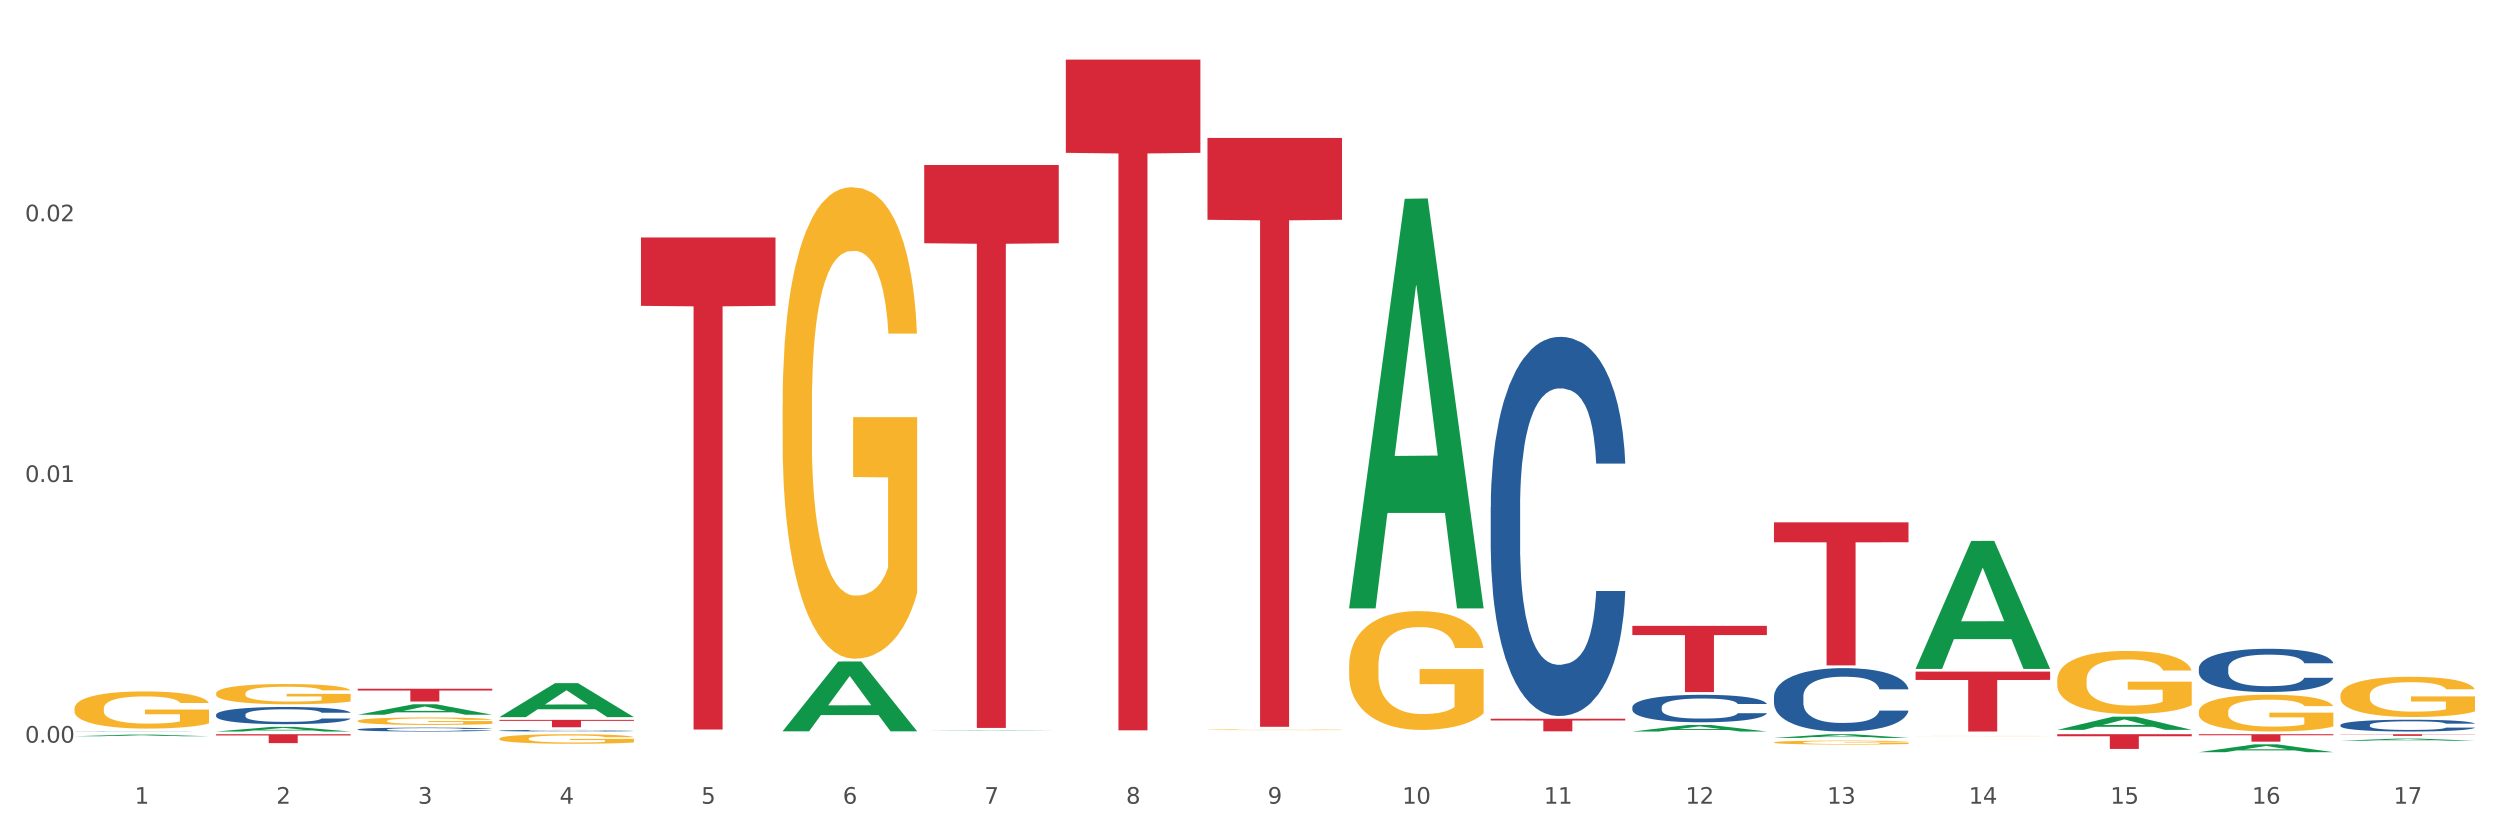 <?xml version="1.0" encoding="utf-8" standalone="no"?>
<!DOCTYPE svg PUBLIC "-//W3C//DTD SVG 1.1//EN"
  "http://www.w3.org/Graphics/SVG/1.1/DTD/svg11.dtd">
<svg xmlns:xlink="http://www.w3.org/1999/xlink" width="1080pt" height="360pt" viewBox="0 0 1080 360" xmlns="http://www.w3.org/2000/svg" version="1.1">
 <rect x="0" y="0" width="1080" height="360" fill="#333333" stroke="none"/>
 <defs>
  <style type="text/css">*{stroke-linejoin: round; stroke-linecap: butt}</style>
 </defs>
 <g id="figure_1">
  <g id="patch_1">
   <path d="M 0 360 
L 1080 360 
L 1080 0 
L 0 0 
z
" style="fill: #ffffff; stroke: #ffffff; stroke-linejoin: miter"/>
  </g>
  <g id="axes_1">
   <g id="matplotlib.axis_1">
    <g id="xtick_1">
     <g id="text_1">
      <!-- 1 -->
      <g style="fill: #4d4d4d" transform="translate(58.182 347.204) scale(0.096 -0.096)">
       <defs>
        <path id="DejaVuSans-31" d="M 794 531 
L 1825 531 
L 1825 4091 
L 703 3866 
L 703 4441 
L 1819 4666 
L 2450 4666 
L 2450 531 
L 3481 531 
L 3481 0 
L 794 0 
L 794 531 
z
" transform="scale(0.016)"/>
       </defs>
       <use xlink:href="#DejaVuSans-31"/>
      </g>
     </g>
    </g>
    <g id="xtick_2">
     <g id="text_2">
      <!-- 2 -->
      <g style="fill: #4d4d4d" transform="translate(119.364 347.204) scale(0.096 -0.096)">
       <defs>
        <path id="DejaVuSans-32" d="M 1228 531 
L 3431 531 
L 3431 0 
L 469 0 
L 469 531 
Q 828 903 1448 1529 
Q 2069 2156 2228 2338 
Q 2531 2678 2651 2914 
Q 2772 3150 2772 3378 
Q 2772 3750 2511 3984 
Q 2250 4219 1831 4219 
Q 1534 4219 1204 4116 
Q 875 4013 500 3803 
L 500 4441 
Q 881 4594 1212 4672 
Q 1544 4750 1819 4750 
Q 2544 4750 2975 4387 
Q 3406 4025 3406 3419 
Q 3406 3131 3298 2873 
Q 3191 2616 2906 2266 
Q 2828 2175 2409 1742 
Q 1991 1309 1228 531 
z
" transform="scale(0.016)"/>
       </defs>
       <use xlink:href="#DejaVuSans-32"/>
      </g>
     </g>
    </g>
    <g id="xtick_3">
     <g id="text_3">
      <!-- 3 -->
      <g style="fill: #4d4d4d" transform="translate(180.545 347.204) scale(0.096 -0.096)">
       <defs>
        <path id="DejaVuSans-33" d="M 2597 2516 
Q 3050 2419 3304 2112 
Q 3559 1806 3559 1356 
Q 3559 666 3084 287 
Q 2609 -91 1734 -91 
Q 1441 -91 1130 -33 
Q 819 25 488 141 
L 488 750 
Q 750 597 1062 519 
Q 1375 441 1716 441 
Q 2309 441 2620 675 
Q 2931 909 2931 1356 
Q 2931 1769 2642 2001 
Q 2353 2234 1838 2234 
L 1294 2234 
L 1294 2753 
L 1863 2753 
Q 2328 2753 2575 2939 
Q 2822 3125 2822 3475 
Q 2822 3834 2567 4026 
Q 2313 4219 1838 4219 
Q 1578 4219 1281 4162 
Q 984 4106 628 3988 
L 628 4550 
Q 988 4650 1302 4700 
Q 1616 4750 1894 4750 
Q 2613 4750 3031 4423 
Q 3450 4097 3450 3541 
Q 3450 3153 3228 2886 
Q 3006 2619 2597 2516 
z
" transform="scale(0.016)"/>
       </defs>
       <use xlink:href="#DejaVuSans-33"/>
      </g>
     </g>
    </g>
    <g id="xtick_4">
     <g id="text_4">
      <!-- 4 -->
      <g style="fill: #4d4d4d" transform="translate(241.726 347.204) scale(0.096 -0.096)">
       <defs>
        <path id="DejaVuSans-34" d="M 2419 4116 
L 825 1625 
L 2419 1625 
L 2419 4116 
z
M 2253 4666 
L 3047 4666 
L 3047 1625 
L 3713 1625 
L 3713 1100 
L 3047 1100 
L 3047 0 
L 2419 0 
L 2419 1100 
L 313 1100 
L 313 1709 
L 2253 4666 
z
" transform="scale(0.016)"/>
       </defs>
       <use xlink:href="#DejaVuSans-34"/>
      </g>
     </g>
    </g>
    <g id="xtick_5">
     <g id="text_5">
      <!-- 5 -->
      <g style="fill: #4d4d4d" transform="translate(302.908 347.204) scale(0.096 -0.096)">
       <defs>
        <path id="DejaVuSans-35" d="M 691 4666 
L 3169 4666 
L 3169 4134 
L 1269 4134 
L 1269 2991 
Q 1406 3038 1543 3061 
Q 1681 3084 1819 3084 
Q 2600 3084 3056 2656 
Q 3513 2228 3513 1497 
Q 3513 744 3044 326 
Q 2575 -91 1722 -91 
Q 1428 -91 1123 -41 
Q 819 9 494 109 
L 494 744 
Q 775 591 1075 516 
Q 1375 441 1709 441 
Q 2250 441 2565 725 
Q 2881 1009 2881 1497 
Q 2881 1984 2565 2268 
Q 2250 2553 1709 2553 
Q 1456 2553 1204 2497 
Q 953 2441 691 2322 
L 691 4666 
z
" transform="scale(0.016)"/>
       </defs>
       <use xlink:href="#DejaVuSans-35"/>
      </g>
     </g>
    </g>
    <g id="xtick_6">
     <g id="text_6">
      <!-- 6 -->
      <g style="fill: #4d4d4d" transform="translate(364.089 347.204) scale(0.096 -0.096)">
       <defs>
        <path id="DejaVuSans-36" d="M 2113 2584 
Q 1688 2584 1439 2293 
Q 1191 2003 1191 1497 
Q 1191 994 1439 701 
Q 1688 409 2113 409 
Q 2538 409 2786 701 
Q 3034 994 3034 1497 
Q 3034 2003 2786 2293 
Q 2538 2584 2113 2584 
z
M 3366 4563 
L 3366 3988 
Q 3128 4100 2886 4159 
Q 2644 4219 2406 4219 
Q 1781 4219 1451 3797 
Q 1122 3375 1075 2522 
Q 1259 2794 1537 2939 
Q 1816 3084 2150 3084 
Q 2853 3084 3261 2657 
Q 3669 2231 3669 1497 
Q 3669 778 3244 343 
Q 2819 -91 2113 -91 
Q 1303 -91 875 529 
Q 447 1150 447 2328 
Q 447 3434 972 4092 
Q 1497 4750 2381 4750 
Q 2619 4750 2861 4703 
Q 3103 4656 3366 4563 
z
" transform="scale(0.016)"/>
       </defs>
       <use xlink:href="#DejaVuSans-36"/>
      </g>
     </g>
    </g>
    <g id="xtick_7">
     <g id="text_7">
      <!-- 7 -->
      <g style="fill: #4d4d4d" transform="translate(425.271 347.204) scale(0.096 -0.096)">
       <defs>
        <path id="DejaVuSans-37" d="M 525 4666 
L 3525 4666 
L 3525 4397 
L 1831 0 
L 1172 0 
L 2766 4134 
L 525 4134 
L 525 4666 
z
" transform="scale(0.016)"/>
       </defs>
       <use xlink:href="#DejaVuSans-37"/>
      </g>
     </g>
    </g>
    <g id="xtick_8">
     <g id="text_8">
      <!-- 8 -->
      <g style="fill: #4d4d4d" transform="translate(486.452 347.204) scale(0.096 -0.096)">
       <defs>
        <path id="DejaVuSans-38" d="M 2034 2216 
Q 1584 2216 1326 1975 
Q 1069 1734 1069 1313 
Q 1069 891 1326 650 
Q 1584 409 2034 409 
Q 2484 409 2743 651 
Q 3003 894 3003 1313 
Q 3003 1734 2745 1975 
Q 2488 2216 2034 2216 
z
M 1403 2484 
Q 997 2584 770 2862 
Q 544 3141 544 3541 
Q 544 4100 942 4425 
Q 1341 4750 2034 4750 
Q 2731 4750 3128 4425 
Q 3525 4100 3525 3541 
Q 3525 3141 3298 2862 
Q 3072 2584 2669 2484 
Q 3125 2378 3379 2068 
Q 3634 1759 3634 1313 
Q 3634 634 3220 271 
Q 2806 -91 2034 -91 
Q 1263 -91 848 271 
Q 434 634 434 1313 
Q 434 1759 690 2068 
Q 947 2378 1403 2484 
z
M 1172 3481 
Q 1172 3119 1398 2916 
Q 1625 2713 2034 2713 
Q 2441 2713 2670 2916 
Q 2900 3119 2900 3481 
Q 2900 3844 2670 4047 
Q 2441 4250 2034 4250 
Q 1625 4250 1398 4047 
Q 1172 3844 1172 3481 
z
" transform="scale(0.016)"/>
       </defs>
       <use xlink:href="#DejaVuSans-38"/>
      </g>
     </g>
    </g>
    <g id="xtick_9">
     <g id="text_9">
      <!-- 9 -->
      <g style="fill: #4d4d4d" transform="translate(547.634 347.204) scale(0.096 -0.096)">
       <defs>
        <path id="DejaVuSans-39" d="M 703 97 
L 703 672 
Q 941 559 1184 500 
Q 1428 441 1663 441 
Q 2288 441 2617 861 
Q 2947 1281 2994 2138 
Q 2813 1869 2534 1725 
Q 2256 1581 1919 1581 
Q 1219 1581 811 2004 
Q 403 2428 403 3163 
Q 403 3881 828 4315 
Q 1253 4750 1959 4750 
Q 2769 4750 3195 4129 
Q 3622 3509 3622 2328 
Q 3622 1225 3098 567 
Q 2575 -91 1691 -91 
Q 1453 -91 1209 -44 
Q 966 3 703 97 
z
M 1959 2075 
Q 2384 2075 2632 2365 
Q 2881 2656 2881 3163 
Q 2881 3666 2632 3958 
Q 2384 4250 1959 4250 
Q 1534 4250 1286 3958 
Q 1038 3666 1038 3163 
Q 1038 2656 1286 2365 
Q 1534 2075 1959 2075 
z
" transform="scale(0.016)"/>
       </defs>
       <use xlink:href="#DejaVuSans-39"/>
      </g>
     </g>
    </g>
    <g id="xtick_10">
     <g id="text_10">
      <!-- 10 -->
      <g style="fill: #4d4d4d" transform="translate(605.761 347.204) scale(0.096 -0.096)">
       <defs>
        <path id="DejaVuSans-30" d="M 2034 4250 
Q 1547 4250 1301 3770 
Q 1056 3291 1056 2328 
Q 1056 1369 1301 889 
Q 1547 409 2034 409 
Q 2525 409 2770 889 
Q 3016 1369 3016 2328 
Q 3016 3291 2770 3770 
Q 2525 4250 2034 4250 
z
M 2034 4750 
Q 2819 4750 3233 4129 
Q 3647 3509 3647 2328 
Q 3647 1150 3233 529 
Q 2819 -91 2034 -91 
Q 1250 -91 836 529 
Q 422 1150 422 2328 
Q 422 3509 836 4129 
Q 1250 4750 2034 4750 
z
" transform="scale(0.016)"/>
       </defs>
       <use xlink:href="#DejaVuSans-31"/>
       <use xlink:href="#DejaVuSans-30" transform="translate(63.623 0)"/>
      </g>
     </g>
    </g>
    <g id="xtick_11">
     <g id="text_11">
      <!-- 11 -->
      <g style="fill: #4d4d4d" transform="translate(666.942 347.204) scale(0.096 -0.096)">
       <use xlink:href="#DejaVuSans-31"/>
       <use xlink:href="#DejaVuSans-31" transform="translate(63.623 0)"/>
      </g>
     </g>
    </g>
    <g id="xtick_12">
     <g id="text_12">
      <!-- 12 -->
      <g style="fill: #4d4d4d" transform="translate(728.124 347.204) scale(0.096 -0.096)">
       <use xlink:href="#DejaVuSans-31"/>
       <use xlink:href="#DejaVuSans-32" transform="translate(63.623 0)"/>
      </g>
     </g>
    </g>
    <g id="xtick_13">
     <g id="text_13">
      <!-- 13 -->
      <g style="fill: #4d4d4d" transform="translate(789.305 347.204) scale(0.096 -0.096)">
       <use xlink:href="#DejaVuSans-31"/>
       <use xlink:href="#DejaVuSans-33" transform="translate(63.623 0)"/>
      </g>
     </g>
    </g>
    <g id="xtick_14">
     <g id="text_14">
      <!-- 14 -->
      <g style="fill: #4d4d4d" transform="translate(850.487 347.204) scale(0.096 -0.096)">
       <use xlink:href="#DejaVuSans-31"/>
       <use xlink:href="#DejaVuSans-34" transform="translate(63.623 0)"/>
      </g>
     </g>
    </g>
    <g id="xtick_15">
     <g id="text_15">
      <!-- 15 -->
      <g style="fill: #4d4d4d" transform="translate(911.668 347.204) scale(0.096 -0.096)">
       <use xlink:href="#DejaVuSans-31"/>
       <use xlink:href="#DejaVuSans-35" transform="translate(63.623 0)"/>
      </g>
     </g>
    </g>
    <g id="xtick_16">
     <g id="text_16">
      <!-- 16 -->
      <g style="fill: #4d4d4d" transform="translate(972.849 347.204) scale(0.096 -0.096)">
       <use xlink:href="#DejaVuSans-31"/>
       <use xlink:href="#DejaVuSans-36" transform="translate(63.623 0)"/>
      </g>
     </g>
    </g>
    <g id="xtick_17">
     <g id="text_17">
      <!-- 17 -->
      <g style="fill: #4d4d4d" transform="translate(1034.031 347.204) scale(0.096 -0.096)">
       <use xlink:href="#DejaVuSans-31"/>
       <use xlink:href="#DejaVuSans-37" transform="translate(63.623 0)"/>
      </g>
     </g>
    </g>
    <g id="xtick_18"/>
    <g id="xtick_19"/>
    <g id="xtick_20"/>
    <g id="xtick_21"/>
    <g id="xtick_22"/>
    <g id="xtick_23"/>
    <g id="xtick_24"/>
    <g id="xtick_25"/>
    <g id="xtick_26"/>
    <g id="xtick_27"/>
    <g id="xtick_28"/>
    <g id="xtick_29"/>
    <g id="xtick_30"/>
    <g id="xtick_31"/>
    <g id="xtick_32"/>
    <g id="xtick_33"/>
   </g>
   <g id="matplotlib.axis_2">
    <g id="ytick_1">
     <g id="text_18">
      <!-- 0.00 -->
      <g style="fill: #4d4d4d" transform="translate(10.8 320.829) scale(0.096 -0.096)">
       <defs>
        <path id="DejaVuSans-2e" d="M 684 794 
L 1344 794 
L 1344 0 
L 684 0 
L 684 794 
z
" transform="scale(0.016)"/>
       </defs>
       <use xlink:href="#DejaVuSans-30"/>
       <use xlink:href="#DejaVuSans-2e" transform="translate(63.623 0)"/>
       <use xlink:href="#DejaVuSans-30" transform="translate(95.41 0)"/>
       <use xlink:href="#DejaVuSans-30" transform="translate(159.033 0)"/>
      </g>
     </g>
    </g>
    <g id="ytick_2">
     <g id="text_19">
      <!-- 0.01 -->
      <g style="fill: #4d4d4d" transform="translate(10.8 208.215) scale(0.096 -0.096)">
       <use xlink:href="#DejaVuSans-30"/>
       <use xlink:href="#DejaVuSans-2e" transform="translate(63.623 0)"/>
       <use xlink:href="#DejaVuSans-30" transform="translate(95.41 0)"/>
       <use xlink:href="#DejaVuSans-31" transform="translate(159.033 0)"/>
      </g>
     </g>
    </g>
    <g id="ytick_3">
     <g id="text_20">
      <!-- 0.02 -->
      <g style="fill: #4d4d4d" transform="translate(10.8 95.601) scale(0.096 -0.096)">
       <use xlink:href="#DejaVuSans-30"/>
       <use xlink:href="#DejaVuSans-2e" transform="translate(63.623 0)"/>
       <use xlink:href="#DejaVuSans-30" transform="translate(95.41 0)"/>
       <use xlink:href="#DejaVuSans-32" transform="translate(159.033 0)"/>
      </g>
     </g>
    </g>
    <g id="ytick_4"/>
    <g id="ytick_5"/>
    <g id="ytick_6"/>
   </g>
   <g id="PolyCollection_1">
    <path d="M 1011.078 319.995 
L 1011.138 319.994 
L 1035.106 319.072 
L 1045.052 319.071 
L 1069.2 319.997 
L 1057.695 319.997 
L 1052.482 319.781 
L 1027.735 319.781 
L 1027.556 319.785 
L 1022.522 319.997 
L 1011.078 319.997 
L 1011.078 319.995 
L 1030.851 319.652 
L 1049.366 319.652 
L 1040.199 319.268 
L 1040.079 319.266 
L 1039.959 319.269 
L 1030.791 319.652 
L 1030.851 319.652 
L 1011.078 319.995 
z
" clip-path="url(#pf5f780c0c2)" style="fill: #109648"/>
    <path d="M 888.715 315.302 
L 888.775 315.296 
L 912.743 309.603 
L 922.689 309.598 
L 946.837 315.313 
L 935.333 315.313 
L 930.12 313.982 
L 905.373 313.982 
L 905.193 314.003 
L 900.16 315.313 
L 888.715 315.313 
L 888.715 315.302 
L 908.488 313.188 
L 927.004 313.182 
L 917.836 310.816 
L 917.716 310.805 
L 917.596 310.821 
L 908.428 313.182 
L 908.488 313.188 
L 888.715 315.302 
z
" clip-path="url(#pf5f780c0c2)" style="fill: #109648"/>
    <path d="M 949.896 324.943 
L 949.956 324.94 
L 973.924 321.556 
L 983.871 321.553 
L 1008.019 324.95 
L 996.514 324.95 
L 991.301 324.159 
L 966.554 324.159 
L 966.374 324.171 
L 961.341 324.95 
L 949.896 324.95 
L 949.896 324.943 
L 969.67 323.687 
L 988.185 323.683 
L 979.017 322.277 
L 978.897 322.271 
L 978.778 322.28 
L 969.61 323.683 
L 969.67 323.687 
L 949.896 324.943 
z
" clip-path="url(#pf5f780c0c2)" style="fill: #109648"/>
    <path d="M 154.538 308.77 
L 154.598 308.766 
L 178.566 304.246 
L 188.512 304.242 
L 212.66 308.778 
L 201.156 308.778 
L 195.943 307.722 
L 171.196 307.722 
L 171.016 307.739 
L 165.983 308.778 
L 154.538 308.778 
L 154.538 308.77 
L 174.311 307.092 
L 192.827 307.087 
L 183.659 305.209 
L 183.539 305.2 
L 183.419 305.213 
L 174.251 307.087 
L 174.311 307.092 
L 154.538 308.77 
z
" clip-path="url(#pf5f780c0c2)" style="fill: #109648"/>
    <path d="M 93.356 316.013 
L 93.416 316.011 
L 117.384 314.013 
L 127.331 314.011 
L 151.479 316.016 
L 139.974 316.016 
L 134.761 315.55 
L 110.014 315.55 
L 109.834 315.557 
L 104.801 316.016 
L 93.356 316.016 
L 93.356 316.013 
L 113.13 315.271 
L 131.645 315.269 
L 122.478 314.439 
L 122.358 314.435 
L 122.238 314.441 
L 113.07 315.269 
L 113.13 315.271 
L 93.356 316.013 
z
" clip-path="url(#pf5f780c0c2)" style="fill: #109648"/>
    <path d="M 32.175 318.06 
L 32.235 318.059 
L 56.203 317.337 
L 66.15 317.336 
L 90.297 318.061 
L 78.793 318.061 
L 73.58 317.892 
L 48.833 317.892 
L 48.653 317.895 
L 43.62 318.061 
L 32.175 318.061 
L 32.175 318.06 
L 51.949 317.791 
L 70.464 317.791 
L 61.296 317.49 
L 61.176 317.489 
L 61.056 317.491 
L 51.889 317.791 
L 51.949 317.791 
L 32.175 318.06 
z
" clip-path="url(#pf5f780c0c2)" style="fill: #109648"/>
    <path d="M 215.719 309.786 
L 215.779 309.772 
L 239.747 295.128 
L 249.694 295.114 
L 273.842 309.813 
L 262.337 309.813 
L 257.124 306.39 
L 232.377 306.39 
L 232.197 306.446 
L 227.164 309.813 
L 215.719 309.813 
L 215.719 309.786 
L 235.493 304.348 
L 254.008 304.334 
L 244.84 298.247 
L 244.72 298.22 
L 244.601 298.261 
L 235.433 304.334 
L 235.493 304.348 
L 215.719 309.786 
z
" clip-path="url(#pf5f780c0c2)" style="fill: #109648"/>
    <path d="M 399.263 71.291 
L 457.386 71.291 
L 457.386 105.083 
L 434.523 105.311 
L 434.523 314.456 
L 421.989 314.456 
L 421.989 105.311 
L 399.263 105.083 
L 399.263 71.519 
L 399.263 71.291 
z
" clip-path="url(#pf5f780c0c2)" style="fill: #d62839"/>
    <path d="M 888.715 317.182 
L 946.837 317.182 
L 946.837 318.064 
L 923.974 318.07 
L 923.974 323.525 
L 911.44 323.525 
L 911.44 318.07 
L 888.715 318.064 
L 888.715 317.188 
L 888.715 317.182 
z
" clip-path="url(#pf5f780c0c2)" style="fill: #d62839"/>
    <path d="M 827.533 290.146 
L 885.656 290.146 
L 885.656 293.741 
L 862.792 293.765 
L 862.792 316.016 
L 850.259 316.016 
L 850.259 293.765 
L 827.533 293.741 
L 827.533 290.17 
L 827.533 290.146 
z
" clip-path="url(#pf5f780c0c2)" style="fill: #d62839"/>
    <path d="M 766.352 225.657 
L 824.474 225.657 
L 824.474 234.245 
L 801.611 234.303 
L 801.611 287.455 
L 789.078 287.455 
L 789.078 234.303 
L 766.352 234.245 
L 766.352 225.715 
L 766.352 225.657 
z
" clip-path="url(#pf5f780c0c2)" style="fill: #d62839"/>
    <path d="M 705.171 270.361 
L 763.293 270.361 
L 763.293 274.339 
L 740.43 274.366 
L 740.43 298.985 
L 727.896 298.985 
L 727.896 274.366 
L 705.171 274.339 
L 705.171 270.388 
L 705.171 270.361 
z
" clip-path="url(#pf5f780c0c2)" style="fill: #d62839"/>
    <path d="M 276.901 102.594 
L 335.023 102.594 
L 335.023 132.133 
L 312.16 132.332 
L 312.16 315.153 
L 299.626 315.153 
L 299.626 132.332 
L 276.901 132.133 
L 276.901 102.794 
L 276.901 102.594 
z
" clip-path="url(#pf5f780c0c2)" style="fill: #d62839"/>
    <path d="M 215.719 310.979 
L 273.842 310.979 
L 273.842 311.423 
L 250.978 311.426 
L 250.978 314.172 
L 238.445 314.172 
L 238.445 311.426 
L 215.719 311.423 
L 215.719 310.982 
L 215.719 310.979 
z
" clip-path="url(#pf5f780c0c2)" style="fill: #d62839"/>
    <path d="M 154.538 297.532 
L 212.66 297.532 
L 212.66 298.303 
L 189.797 298.308 
L 189.797 303.076 
L 177.263 303.076 
L 177.263 298.308 
L 154.538 298.303 
L 154.538 297.537 
L 154.538 297.532 
z
" clip-path="url(#pf5f780c0c2)" style="fill: #d62839"/>
    <path d="M 93.356 317.182 
L 151.479 317.182 
L 151.479 317.716 
L 128.615 317.72 
L 128.615 321.026 
L 116.082 321.026 
L 116.082 317.72 
L 93.356 317.716 
L 93.356 317.186 
L 93.356 317.182 
z
" clip-path="url(#pf5f780c0c2)" style="fill: #d62839"/>
    <path d="M 643.989 310.498 
L 702.112 310.498 
L 702.112 311.252 
L 679.248 311.257 
L 679.248 315.922 
L 666.715 315.922 
L 666.715 311.257 
L 643.989 311.252 
L 643.989 310.503 
L 643.989 310.498 
z
" clip-path="url(#pf5f780c0c2)" style="fill: #d62839"/>
    <path d="M 521.626 59.6 
L 579.749 59.6 
L 579.749 94.95 
L 556.885 95.189 
L 556.885 313.974 
L 544.352 313.974 
L 544.352 95.189 
L 521.626 94.95 
L 521.626 59.839 
L 521.626 59.6 
z
" clip-path="url(#pf5f780c0c2)" style="fill: #d62839"/>
    <path d="M 460.445 25.759 
L 518.567 25.759 
L 518.567 66.024 
L 495.704 66.296 
L 495.704 315.497 
L 483.17 315.497 
L 483.17 66.296 
L 460.445 66.024 
L 460.445 26.032 
L 460.445 25.759 
z
" clip-path="url(#pf5f780c0c2)" style="fill: #d62839"/>
    <path d="M 949.896 317.182 
L 1008.019 317.182 
L 1008.019 317.628 
L 985.155 317.631 
L 985.155 320.388 
L 972.622 320.388 
L 972.622 317.631 
L 949.896 317.628 
L 949.896 317.185 
L 949.896 317.182 
z
" clip-path="url(#pf5f780c0c2)" style="fill: #d62839"/>
    <path d="M 1011.078 317.182 
L 1069.2 317.182 
L 1069.2 317.283 
L 1046.337 317.283 
L 1046.337 317.905 
L 1033.803 317.905 
L 1033.803 317.283 
L 1011.078 317.283 
L 1011.078 317.183 
L 1011.078 317.182 
z
" clip-path="url(#pf5f780c0c2)" style="fill: #d62839"/>
    <path d="M 154.538 311.433 
L 154.606 311.43 
L 154.606 311.324 
L 154.744 311.233 
L 155.43 311.012 
L 156.459 310.83 
L 157.214 310.733 
L 157.969 310.653 
L 158.861 310.574 
L 159.959 310.491 
L 161.949 310.371 
L 163.184 310.309 
L 164.694 310.244 
L 167.439 310.15 
L 169.429 310.097 
L 171.487 310.053 
L 174.85 310 
L 177.046 309.976 
L 179.379 309.959 
L 182.192 309.947 
L 184.32 309.944 
L 188.986 309.953 
L 192.966 309.979 
L 194.887 310 
L 197.358 310.035 
L 198.661 310.059 
L 200.789 310.106 
L 202.985 310.168 
L 204.494 310.221 
L 206.759 310.321 
L 208.474 310.421 
L 210.053 310.544 
L 210.876 310.63 
L 211.494 310.709 
L 212.043 310.8 
L 212.592 310.945 
L 200.24 310.945 
L 199.759 310.842 
L 199.005 310.744 
L 197.907 310.65 
L 196.946 310.591 
L 195.299 310.518 
L 193.789 310.471 
L 192.211 310.435 
L 190.29 310.406 
L 188.78 310.391 
L 186.653 310.38 
L 182.467 310.382 
L 179.653 310.406 
L 177.732 310.435 
L 176.497 310.462 
L 175.399 310.491 
L 174.164 310.533 
L 172.723 310.594 
L 171.693 310.65 
L 170.664 310.721 
L 169.84 310.791 
L 169.086 310.874 
L 168.468 310.962 
L 167.988 311.053 
L 167.576 311.165 
L 167.233 311.351 
L 167.233 311.754 
L 167.37 311.845 
L 167.713 311.966 
L 168.125 312.057 
L 168.811 312.166 
L 169.429 312.239 
L 170.595 312.345 
L 171.899 312.433 
L 172.928 312.489 
L 173.958 312.536 
L 175.742 312.601 
L 177.732 312.654 
L 179.447 312.687 
L 181.781 312.716 
L 183.359 312.728 
L 184.731 312.734 
L 188.094 312.734 
L 190.495 312.725 
L 193.172 312.704 
L 195.23 312.678 
L 196.946 312.645 
L 198.867 312.592 
L 200.102 312.542 
L 200.102 311.927 
L 185.006 311.924 
L 185.006 311.515 
L 212.66 311.515 
L 212.66 312.716 
L 211.494 312.778 
L 210.19 312.834 
L 208.817 312.884 
L 206.759 312.946 
L 204.288 313.004 
L 202.092 313.046 
L 199.759 313.081 
L 197.014 313.113 
L 193.446 313.143 
L 191.25 313.154 
L 188.505 313.163 
L 185.28 313.166 
L 182.467 313.16 
L 179.722 313.146 
L 176.84 313.119 
L 174.026 313.081 
L 171.899 313.043 
L 169.772 312.996 
L 167.507 312.934 
L 165.723 312.875 
L 164.351 312.822 
L 162.841 312.754 
L 161.194 312.666 
L 159.959 312.587 
L 158.861 312.504 
L 157.694 312.398 
L 156.871 312.307 
L 156.048 312.192 
L 155.567 312.107 
L 155.018 311.974 
L 154.606 311.789 
L 154.538 311.433 
z
" clip-path="url(#pf5f780c0c2)" style="fill: #f7b32b"/>
    <path d="M 93.356 299.539 
L 93.425 299.531 
L 93.425 299.243 
L 93.562 298.995 
L 94.248 298.396 
L 95.278 297.901 
L 96.033 297.637 
L 96.787 297.421 
L 97.68 297.206 
L 98.778 296.982 
L 100.768 296.654 
L 102.003 296.487 
L 103.512 296.311 
L 106.257 296.055 
L 108.247 295.911 
L 110.306 295.792 
L 113.668 295.648 
L 115.864 295.584 
L 118.197 295.536 
L 121.011 295.504 
L 123.138 295.496 
L 127.804 295.52 
L 131.784 295.592 
L 133.706 295.648 
L 136.176 295.744 
L 137.48 295.808 
L 139.607 295.935 
L 141.803 296.103 
L 143.313 296.247 
L 145.577 296.519 
L 147.293 296.79 
L 148.871 297.126 
L 149.695 297.358 
L 150.312 297.573 
L 150.861 297.821 
L 151.41 298.212 
L 139.058 298.212 
L 138.578 297.933 
L 137.823 297.669 
L 136.725 297.413 
L 135.764 297.254 
L 134.118 297.054 
L 132.608 296.926 
L 131.03 296.83 
L 129.108 296.75 
L 127.599 296.71 
L 125.471 296.678 
L 121.285 296.686 
L 118.472 296.75 
L 116.55 296.83 
L 115.315 296.902 
L 114.217 296.982 
L 112.982 297.094 
L 111.541 297.262 
L 110.512 297.413 
L 109.482 297.605 
L 108.659 297.797 
L 107.904 298.021 
L 107.287 298.26 
L 106.806 298.508 
L 106.394 298.812 
L 106.051 299.315 
L 106.051 300.41 
L 106.189 300.657 
L 106.532 300.985 
L 106.943 301.232 
L 107.63 301.528 
L 108.247 301.728 
L 109.414 302.015 
L 110.718 302.255 
L 111.747 302.407 
L 112.776 302.535 
L 114.56 302.71 
L 116.55 302.854 
L 118.266 302.942 
L 120.599 303.022 
L 122.177 303.054 
L 123.55 303.07 
L 126.912 303.07 
L 129.314 303.046 
L 131.99 302.99 
L 134.049 302.918 
L 135.764 302.83 
L 137.686 302.687 
L 138.921 302.551 
L 138.921 300.881 
L 123.824 300.873 
L 123.824 299.762 
L 151.479 299.762 
L 151.479 303.022 
L 150.312 303.19 
L 149.008 303.342 
L 147.636 303.477 
L 145.577 303.645 
L 143.107 303.805 
L 140.911 303.917 
L 138.578 304.013 
L 135.833 304.101 
L 132.265 304.181 
L 130.069 304.213 
L 127.324 304.236 
L 124.099 304.244 
L 121.285 304.228 
L 118.54 304.189 
L 115.658 304.117 
L 112.845 304.013 
L 110.718 303.909 
L 108.59 303.781 
L 106.326 303.613 
L 104.542 303.454 
L 103.169 303.31 
L 101.66 303.126 
L 100.013 302.886 
L 98.778 302.671 
L 97.68 302.447 
L 96.513 302.159 
L 95.69 301.912 
L 94.866 301.6 
L 94.386 301.368 
L 93.837 301.009 
L 93.425 300.505 
L 93.356 299.539 
z
" clip-path="url(#pf5f780c0c2)" style="fill: #f7b32b"/>
    <path d="M 32.175 306.116 
L 32.244 306.101 
L 32.244 305.574 
L 32.381 305.119 
L 33.067 304.02 
L 34.096 303.112 
L 34.851 302.629 
L 35.606 302.233 
L 36.498 301.837 
L 37.596 301.427 
L 39.586 300.827 
L 40.821 300.519 
L 42.331 300.197 
L 45.076 299.728 
L 47.066 299.464 
L 49.124 299.244 
L 52.487 298.98 
L 54.683 298.863 
L 57.016 298.775 
L 59.829 298.717 
L 61.957 298.702 
L 66.623 298.746 
L 70.603 298.878 
L 72.524 298.98 
L 74.995 299.156 
L 76.299 299.273 
L 78.426 299.508 
L 80.622 299.816 
L 82.131 300.079 
L 84.396 300.577 
L 86.111 301.076 
L 87.69 301.691 
L 88.513 302.116 
L 89.131 302.511 
L 89.68 302.966 
L 90.229 303.683 
L 77.877 303.683 
L 77.397 303.171 
L 76.642 302.687 
L 75.544 302.218 
L 74.583 301.925 
L 72.936 301.559 
L 71.426 301.325 
L 69.848 301.149 
L 67.927 301.002 
L 66.417 300.929 
L 64.29 300.87 
L 60.104 300.885 
L 57.29 301.002 
L 55.369 301.149 
L 54.134 301.281 
L 53.036 301.427 
L 51.801 301.632 
L 50.36 301.94 
L 49.33 302.218 
L 48.301 302.57 
L 47.478 302.922 
L 46.723 303.332 
L 46.105 303.771 
L 45.625 304.226 
L 45.213 304.782 
L 44.87 305.705 
L 44.87 307.713 
L 45.007 308.167 
L 45.35 308.767 
L 45.762 309.222 
L 46.448 309.764 
L 47.066 310.13 
L 48.232 310.657 
L 49.536 311.097 
L 50.566 311.375 
L 51.595 311.61 
L 53.379 311.932 
L 55.369 312.196 
L 57.085 312.357 
L 59.418 312.504 
L 60.996 312.562 
L 62.368 312.591 
L 65.731 312.591 
L 68.133 312.547 
L 70.809 312.445 
L 72.868 312.313 
L 74.583 312.152 
L 76.504 311.888 
L 77.74 311.639 
L 77.74 308.577 
L 62.643 308.562 
L 62.643 306.526 
L 90.297 306.526 
L 90.297 312.504 
L 89.131 312.811 
L 87.827 313.09 
L 86.455 313.339 
L 84.396 313.646 
L 81.926 313.939 
L 79.73 314.144 
L 77.397 314.32 
L 74.652 314.481 
L 71.083 314.628 
L 68.887 314.687 
L 66.143 314.73 
L 62.917 314.745 
L 60.104 314.716 
L 57.359 314.643 
L 54.477 314.511 
L 51.663 314.32 
L 49.536 314.13 
L 47.409 313.895 
L 45.144 313.588 
L 43.36 313.295 
L 41.988 313.031 
L 40.478 312.694 
L 38.831 312.254 
L 37.596 311.859 
L 36.498 311.449 
L 35.332 310.921 
L 34.508 310.467 
L 33.685 309.896 
L 33.204 309.471 
L 32.655 308.811 
L 32.244 307.888 
L 32.175 306.116 
z
" clip-path="url(#pf5f780c0c2)" style="fill: #f7b32b"/>
    <path d="M 888.715 293.792 
L 888.783 293.767 
L 888.783 292.872 
L 888.921 292.102 
L 889.607 290.237 
L 890.636 288.696 
L 891.391 287.876 
L 892.146 287.205 
L 893.038 286.534 
L 894.136 285.838 
L 896.126 284.819 
L 897.361 284.297 
L 898.871 283.75 
L 901.616 282.954 
L 903.606 282.507 
L 905.664 282.134 
L 909.027 281.687 
L 911.223 281.488 
L 913.556 281.339 
L 916.369 281.239 
L 918.497 281.215 
L 923.163 281.289 
L 927.143 281.513 
L 929.064 281.687 
L 931.535 281.985 
L 932.838 282.184 
L 934.966 282.582 
L 937.162 283.104 
L 938.671 283.551 
L 940.936 284.396 
L 942.651 285.241 
L 944.23 286.285 
L 945.053 287.006 
L 945.671 287.677 
L 946.22 288.448 
L 946.769 289.666 
L 934.417 289.666 
L 933.936 288.796 
L 933.182 287.975 
L 932.084 287.18 
L 931.123 286.683 
L 929.476 286.061 
L 927.966 285.664 
L 926.388 285.366 
L 924.467 285.117 
L 922.957 284.993 
L 920.83 284.893 
L 916.644 284.918 
L 913.83 285.117 
L 911.909 285.366 
L 910.674 285.589 
L 909.576 285.838 
L 908.341 286.186 
L 906.899 286.708 
L 905.87 287.18 
L 904.841 287.777 
L 904.017 288.373 
L 903.263 289.069 
L 902.645 289.815 
L 902.165 290.585 
L 901.753 291.53 
L 901.41 293.096 
L 901.41 296.501 
L 901.547 297.272 
L 901.89 298.291 
L 902.302 299.061 
L 902.988 299.981 
L 903.606 300.602 
L 904.772 301.497 
L 906.076 302.243 
L 907.105 302.715 
L 908.135 303.113 
L 909.919 303.66 
L 911.909 304.107 
L 913.624 304.381 
L 915.958 304.629 
L 917.536 304.729 
L 918.908 304.778 
L 922.271 304.778 
L 924.672 304.704 
L 927.349 304.53 
L 929.407 304.306 
L 931.123 304.033 
L 933.044 303.585 
L 934.279 303.163 
L 934.279 297.968 
L 919.183 297.943 
L 919.183 294.488 
L 946.837 294.488 
L 946.837 304.629 
L 945.671 305.151 
L 944.367 305.623 
L 942.994 306.046 
L 940.936 306.568 
L 938.465 307.065 
L 936.269 307.413 
L 933.936 307.711 
L 931.191 307.985 
L 927.623 308.233 
L 925.427 308.333 
L 922.682 308.407 
L 919.457 308.432 
L 916.644 308.382 
L 913.899 308.258 
L 911.017 308.034 
L 908.203 307.711 
L 906.076 307.388 
L 903.949 306.99 
L 901.684 306.469 
L 899.9 305.971 
L 898.528 305.524 
L 897.018 304.952 
L 895.371 304.207 
L 894.136 303.535 
L 893.038 302.839 
L 891.871 301.945 
L 891.048 301.174 
L 890.224 300.205 
L 889.744 299.484 
L 889.195 298.365 
L 888.783 296.799 
L 888.715 293.792 
z
" clip-path="url(#pf5f780c0c2)" style="fill: #f7b32b"/>
    <path d="M 949.896 307.466 
L 949.965 307.452 
L 949.965 306.929 
L 950.102 306.479 
L 950.788 305.39 
L 951.818 304.49 
L 952.572 304.011 
L 953.327 303.619 
L 954.219 303.227 
L 955.317 302.821 
L 957.307 302.226 
L 958.543 301.921 
L 960.052 301.602 
L 962.797 301.137 
L 964.787 300.876 
L 966.846 300.658 
L 970.208 300.397 
L 972.404 300.281 
L 974.737 300.193 
L 977.551 300.135 
L 979.678 300.121 
L 984.344 300.164 
L 988.324 300.295 
L 990.246 300.397 
L 992.716 300.571 
L 994.02 300.687 
L 996.147 300.919 
L 998.343 301.224 
L 999.853 301.485 
L 1002.117 301.979 
L 1003.833 302.473 
L 1005.411 303.082 
L 1006.234 303.503 
L 1006.852 303.895 
L 1007.401 304.345 
L 1007.95 305.056 
L 995.598 305.056 
L 995.118 304.548 
L 994.363 304.069 
L 993.265 303.605 
L 992.304 303.314 
L 990.657 302.952 
L 989.148 302.719 
L 987.569 302.545 
L 985.648 302.4 
L 984.138 302.327 
L 982.011 302.269 
L 977.825 302.284 
L 975.012 302.4 
L 973.09 302.545 
L 971.855 302.676 
L 970.757 302.821 
L 969.522 303.024 
L 968.081 303.329 
L 967.052 303.605 
L 966.022 303.953 
L 965.199 304.302 
L 964.444 304.708 
L 963.826 305.144 
L 963.346 305.594 
L 962.934 306.145 
L 962.591 307.06 
L 962.591 309.049 
L 962.728 309.499 
L 963.072 310.094 
L 963.483 310.544 
L 964.169 311.081 
L 964.787 311.444 
L 965.954 311.966 
L 967.257 312.402 
L 968.287 312.678 
L 969.316 312.91 
L 971.1 313.229 
L 973.09 313.491 
L 974.806 313.65 
L 977.139 313.795 
L 978.717 313.854 
L 980.09 313.883 
L 983.452 313.883 
L 985.854 313.839 
L 988.53 313.737 
L 990.589 313.607 
L 992.304 313.447 
L 994.226 313.186 
L 995.461 312.939 
L 995.461 309.905 
L 980.364 309.89 
L 980.364 307.873 
L 1008.019 307.873 
L 1008.019 313.795 
L 1006.852 314.1 
L 1005.548 314.376 
L 1004.176 314.623 
L 1002.117 314.928 
L 999.647 315.218 
L 997.451 315.421 
L 995.118 315.595 
L 992.373 315.755 
L 988.805 315.9 
L 986.609 315.958 
L 983.864 316.002 
L 980.639 316.016 
L 977.825 315.987 
L 975.08 315.915 
L 972.198 315.784 
L 969.385 315.595 
L 967.257 315.407 
L 965.13 315.175 
L 962.866 314.87 
L 961.082 314.579 
L 959.709 314.318 
L 958.199 313.984 
L 956.553 313.549 
L 955.317 313.157 
L 954.219 312.75 
L 953.053 312.228 
L 952.229 311.778 
L 951.406 311.211 
L 950.926 310.791 
L 950.377 310.137 
L 949.965 309.223 
L 949.896 307.466 
z
" clip-path="url(#pf5f780c0c2)" style="fill: #f7b32b"/>
    <path d="M 1011.078 300.407 
L 1011.146 300.391 
L 1011.146 299.819 
L 1011.284 299.328 
L 1011.97 298.138 
L 1012.999 297.154 
L 1013.754 296.631 
L 1014.509 296.202 
L 1015.401 295.774 
L 1016.499 295.33 
L 1018.489 294.679 
L 1019.724 294.346 
L 1021.234 293.997 
L 1023.978 293.489 
L 1025.969 293.204 
L 1028.027 292.966 
L 1031.39 292.68 
L 1033.585 292.553 
L 1035.919 292.458 
L 1038.732 292.394 
L 1040.859 292.379 
L 1045.526 292.426 
L 1049.506 292.569 
L 1051.427 292.68 
L 1053.897 292.87 
L 1055.201 292.997 
L 1057.328 293.251 
L 1059.524 293.584 
L 1061.034 293.87 
L 1063.299 294.409 
L 1065.014 294.949 
L 1066.592 295.615 
L 1067.416 296.075 
L 1068.033 296.504 
L 1068.582 296.995 
L 1069.131 297.773 
L 1056.78 297.773 
L 1056.299 297.218 
L 1055.544 296.694 
L 1054.446 296.186 
L 1053.486 295.869 
L 1051.839 295.472 
L 1050.329 295.218 
L 1048.751 295.028 
L 1046.829 294.869 
L 1045.32 294.79 
L 1043.192 294.727 
L 1039.007 294.742 
L 1036.193 294.869 
L 1034.272 295.028 
L 1033.037 295.171 
L 1031.939 295.33 
L 1030.703 295.552 
L 1029.262 295.885 
L 1028.233 296.186 
L 1027.204 296.567 
L 1026.38 296.948 
L 1025.625 297.392 
L 1025.008 297.868 
L 1024.527 298.36 
L 1024.116 298.963 
L 1023.773 299.962 
L 1023.773 302.136 
L 1023.91 302.628 
L 1024.253 303.278 
L 1024.665 303.77 
L 1025.351 304.357 
L 1025.969 304.754 
L 1027.135 305.325 
L 1028.439 305.801 
L 1029.468 306.102 
L 1030.498 306.356 
L 1032.282 306.705 
L 1034.272 306.991 
L 1035.987 307.165 
L 1038.32 307.324 
L 1039.899 307.387 
L 1041.271 307.419 
L 1044.634 307.419 
L 1047.035 307.372 
L 1049.712 307.26 
L 1051.77 307.118 
L 1053.486 306.943 
L 1055.407 306.658 
L 1056.642 306.388 
L 1056.642 303.072 
L 1041.546 303.056 
L 1041.546 300.851 
L 1069.2 300.851 
L 1069.2 307.324 
L 1068.033 307.657 
L 1066.73 307.959 
L 1065.357 308.228 
L 1063.299 308.561 
L 1060.828 308.879 
L 1058.632 309.101 
L 1056.299 309.291 
L 1053.554 309.466 
L 1049.986 309.624 
L 1047.79 309.688 
L 1045.045 309.736 
L 1041.82 309.751 
L 1039.007 309.72 
L 1036.262 309.64 
L 1033.38 309.498 
L 1030.566 309.291 
L 1028.439 309.085 
L 1026.312 308.831 
L 1024.047 308.498 
L 1022.263 308.181 
L 1020.891 307.895 
L 1019.381 307.53 
L 1017.734 307.054 
L 1016.499 306.626 
L 1015.401 306.182 
L 1014.234 305.61 
L 1013.411 305.119 
L 1012.587 304.5 
L 1012.107 304.04 
L 1011.558 303.326 
L 1011.146 302.326 
L 1011.078 300.407 
z
" clip-path="url(#pf5f780c0c2)" style="fill: #f7b32b"/>
    <path d="M 827.533 317.962 
L 827.602 317.962 
L 827.602 317.959 
L 827.739 317.957 
L 828.425 317.952 
L 829.455 317.948 
L 830.21 317.945 
L 830.964 317.943 
L 831.857 317.942 
L 832.954 317.94 
L 834.945 317.937 
L 836.18 317.935 
L 837.689 317.934 
L 840.434 317.932 
L 842.424 317.93 
L 844.483 317.929 
L 847.845 317.928 
L 850.041 317.928 
L 852.374 317.927 
L 855.188 317.927 
L 857.315 317.927 
L 861.981 317.927 
L 865.961 317.928 
L 867.883 317.928 
L 870.353 317.929 
L 871.657 317.93 
L 873.784 317.931 
L 875.98 317.932 
L 877.49 317.933 
L 879.754 317.936 
L 881.47 317.938 
L 883.048 317.941 
L 883.872 317.943 
L 884.489 317.945 
L 885.038 317.947 
L 885.587 317.95 
L 873.235 317.95 
L 872.755 317.948 
L 872 317.946 
L 870.902 317.943 
L 869.941 317.942 
L 868.295 317.94 
L 866.785 317.939 
L 865.207 317.938 
L 863.285 317.938 
L 861.775 317.937 
L 859.648 317.937 
L 855.462 317.937 
L 852.649 317.938 
L 850.727 317.938 
L 849.492 317.939 
L 848.394 317.94 
L 847.159 317.941 
L 845.718 317.942 
L 844.689 317.943 
L 843.659 317.945 
L 842.836 317.947 
L 842.081 317.949 
L 841.464 317.951 
L 840.983 317.953 
L 840.571 317.955 
L 840.228 317.96 
L 840.228 317.969 
L 840.366 317.971 
L 840.709 317.974 
L 841.12 317.976 
L 841.807 317.979 
L 842.424 317.98 
L 843.591 317.983 
L 844.895 317.985 
L 845.924 317.986 
L 846.953 317.987 
L 848.737 317.989 
L 850.727 317.99 
L 852.443 317.991 
L 854.776 317.992 
L 856.354 317.992 
L 857.727 317.992 
L 861.089 317.992 
L 863.491 317.992 
L 866.167 317.991 
L 868.226 317.991 
L 869.941 317.99 
L 871.863 317.989 
L 873.098 317.987 
L 873.098 317.973 
L 858.001 317.973 
L 858.001 317.964 
L 885.656 317.964 
L 885.656 317.992 
L 884.489 317.993 
L 883.185 317.994 
L 881.813 317.995 
L 879.754 317.997 
L 877.284 317.998 
L 875.088 317.999 
L 872.755 318 
L 870.01 318.001 
L 866.442 318.001 
L 864.246 318.002 
L 861.501 318.002 
L 858.276 318.002 
L 855.462 318.002 
L 852.717 318.002 
L 849.835 318.001 
L 847.022 318 
L 844.895 317.999 
L 842.767 317.998 
L 840.503 317.997 
L 838.719 317.995 
L 837.346 317.994 
L 835.837 317.992 
L 834.19 317.99 
L 832.954 317.989 
L 831.857 317.987 
L 830.69 317.984 
L 829.867 317.982 
L 829.043 317.979 
L 828.563 317.977 
L 828.014 317.974 
L 827.602 317.97 
L 827.533 317.962 
z
" clip-path="url(#pf5f780c0c2)" style="fill: #f7b32b"/>
    <path d="M 521.626 315.267 
L 521.695 315.267 
L 521.695 315.258 
L 521.832 315.25 
L 522.518 315.231 
L 523.548 315.215 
L 524.303 315.207 
L 525.057 315.2 
L 525.949 315.194 
L 527.047 315.187 
L 529.037 315.176 
L 530.273 315.171 
L 531.782 315.166 
L 534.527 315.158 
L 536.517 315.153 
L 538.576 315.149 
L 541.938 315.145 
L 544.134 315.143 
L 546.467 315.141 
L 549.281 315.14 
L 551.408 315.14 
L 556.074 315.141 
L 560.054 315.143 
L 561.976 315.145 
L 564.446 315.148 
L 565.75 315.15 
L 567.877 315.154 
L 570.073 315.159 
L 571.583 315.164 
L 573.847 315.172 
L 575.563 315.181 
L 577.141 315.191 
L 577.965 315.198 
L 578.582 315.205 
L 579.131 315.213 
L 579.68 315.225 
L 567.328 315.225 
L 566.848 315.216 
L 566.093 315.208 
L 564.995 315.2 
L 564.034 315.195 
L 562.387 315.189 
L 560.878 315.185 
L 559.299 315.182 
L 557.378 315.179 
L 555.868 315.178 
L 553.741 315.177 
L 549.555 315.177 
L 546.742 315.179 
L 544.82 315.182 
L 543.585 315.184 
L 542.487 315.187 
L 541.252 315.19 
L 539.811 315.195 
L 538.782 315.2 
L 537.752 315.206 
L 536.929 315.212 
L 536.174 315.219 
L 535.556 315.227 
L 535.076 315.235 
L 534.664 315.244 
L 534.321 315.26 
L 534.321 315.294 
L 534.459 315.302 
L 534.802 315.312 
L 535.213 315.32 
L 535.9 315.329 
L 536.517 315.336 
L 537.684 315.345 
L 538.988 315.352 
L 540.017 315.357 
L 541.046 315.361 
L 542.83 315.366 
L 544.82 315.371 
L 546.536 315.374 
L 548.869 315.376 
L 550.447 315.377 
L 551.82 315.378 
L 555.182 315.378 
L 557.584 315.377 
L 560.26 315.375 
L 562.319 315.373 
L 564.034 315.37 
L 565.956 315.366 
L 567.191 315.361 
L 567.191 315.309 
L 552.094 315.309 
L 552.094 315.274 
L 579.749 315.274 
L 579.749 315.376 
L 578.582 315.381 
L 577.278 315.386 
L 575.906 315.39 
L 573.847 315.396 
L 571.377 315.401 
L 569.181 315.404 
L 566.848 315.407 
L 564.103 315.41 
L 560.535 315.412 
L 558.339 315.413 
L 555.594 315.414 
L 552.369 315.414 
L 549.555 315.414 
L 546.81 315.413 
L 543.928 315.41 
L 541.115 315.407 
L 538.988 315.404 
L 536.86 315.4 
L 534.596 315.395 
L 532.812 315.39 
L 531.439 315.385 
L 529.93 315.379 
L 528.283 315.372 
L 527.047 315.365 
L 525.949 315.358 
L 524.783 315.349 
L 523.959 315.341 
L 523.136 315.332 
L 522.656 315.324 
L 522.107 315.313 
L 521.695 315.297 
L 521.626 315.267 
z
" clip-path="url(#pf5f780c0c2)" style="fill: #f7b32b"/>
    <path d="M 582.808 287.718 
L 582.876 287.671 
L 582.876 285.983 
L 583.014 284.53 
L 583.7 281.013 
L 584.729 278.106 
L 585.484 276.558 
L 586.239 275.292 
L 587.131 274.026 
L 588.229 272.713 
L 590.219 270.791 
L 591.454 269.806 
L 592.964 268.775 
L 595.709 267.274 
L 597.699 266.43 
L 599.757 265.727 
L 603.12 264.883 
L 605.316 264.508 
L 607.649 264.226 
L 610.462 264.039 
L 612.589 263.992 
L 617.256 264.132 
L 621.236 264.554 
L 623.157 264.883 
L 625.628 265.445 
L 626.931 265.82 
L 629.059 266.571 
L 631.254 267.555 
L 632.764 268.399 
L 635.029 269.994 
L 636.744 271.588 
L 638.322 273.557 
L 639.146 274.917 
L 639.764 276.183 
L 640.312 277.637 
L 640.861 279.934 
L 628.51 279.934 
L 628.029 278.293 
L 627.274 276.746 
L 626.176 275.245 
L 625.216 274.308 
L 623.569 273.135 
L 622.059 272.385 
L 620.481 271.822 
L 618.56 271.354 
L 617.05 271.119 
L 614.923 270.932 
L 610.737 270.978 
L 607.923 271.354 
L 606.002 271.822 
L 604.767 272.244 
L 603.669 272.713 
L 602.433 273.37 
L 600.992 274.355 
L 599.963 275.245 
L 598.934 276.371 
L 598.11 277.496 
L 597.355 278.809 
L 596.738 280.216 
L 596.258 281.669 
L 595.846 283.451 
L 595.503 286.405 
L 595.503 292.829 
L 595.64 294.283 
L 595.983 296.205 
L 596.395 297.659 
L 597.081 299.394 
L 597.699 300.566 
L 598.865 302.254 
L 600.169 303.661 
L 601.198 304.552 
L 602.228 305.302 
L 604.012 306.334 
L 606.002 307.178 
L 607.717 307.694 
L 610.05 308.163 
L 611.629 308.35 
L 613.001 308.444 
L 616.364 308.444 
L 618.765 308.303 
L 621.442 307.975 
L 623.5 307.553 
L 625.216 307.037 
L 627.137 306.193 
L 628.372 305.396 
L 628.372 295.596 
L 613.276 295.549 
L 613.276 289.031 
L 640.93 289.031 
L 640.93 308.163 
L 639.764 309.147 
L 638.46 310.038 
L 637.087 310.835 
L 635.029 311.82 
L 632.558 312.758 
L 630.362 313.414 
L 628.029 313.977 
L 625.284 314.493 
L 621.716 314.962 
L 619.52 315.149 
L 616.775 315.29 
L 613.55 315.337 
L 610.737 315.243 
L 607.992 315.009 
L 605.11 314.587 
L 602.296 313.977 
L 600.169 313.367 
L 598.042 312.617 
L 595.777 311.632 
L 593.993 310.695 
L 592.621 309.851 
L 591.111 308.772 
L 589.464 307.365 
L 588.229 306.099 
L 587.131 304.786 
L 585.964 303.098 
L 585.141 301.645 
L 584.317 299.816 
L 583.837 298.456 
L 583.288 296.346 
L 582.876 293.392 
L 582.808 287.718 
z
" clip-path="url(#pf5f780c0c2)" style="fill: #f7b32b"/>
    <path d="M 766.352 320.727 
L 766.421 320.726 
L 766.421 320.67 
L 766.558 320.621 
L 767.244 320.505 
L 768.273 320.408 
L 769.028 320.356 
L 769.783 320.314 
L 770.675 320.272 
L 771.773 320.229 
L 773.763 320.165 
L 774.998 320.132 
L 776.508 320.098 
L 779.253 320.048 
L 781.243 320.02 
L 783.301 319.996 
L 786.664 319.968 
L 788.86 319.956 
L 791.193 319.946 
L 794.006 319.94 
L 796.134 319.939 
L 800.8 319.943 
L 804.78 319.957 
L 806.701 319.968 
L 809.172 319.987 
L 810.476 319.999 
L 812.603 320.024 
L 814.799 320.057 
L 816.308 320.085 
L 818.573 320.138 
L 820.288 320.191 
L 821.867 320.257 
L 822.69 320.302 
L 823.308 320.344 
L 823.857 320.392 
L 824.406 320.469 
L 812.054 320.469 
L 811.574 320.414 
L 810.819 320.363 
L 809.721 320.313 
L 808.76 320.282 
L 807.113 320.243 
L 805.603 320.218 
L 804.025 320.199 
L 802.104 320.183 
L 800.594 320.176 
L 798.467 320.169 
L 794.281 320.171 
L 791.467 320.183 
L 789.546 320.199 
L 788.311 320.213 
L 787.213 320.229 
L 785.978 320.25 
L 784.537 320.283 
L 783.507 320.313 
L 782.478 320.35 
L 781.655 320.388 
L 780.9 320.431 
L 780.282 320.478 
L 779.802 320.526 
L 779.39 320.586 
L 779.047 320.684 
L 779.047 320.897 
L 779.184 320.946 
L 779.527 321.01 
L 779.939 321.058 
L 780.625 321.116 
L 781.243 321.154 
L 782.409 321.211 
L 783.713 321.257 
L 784.743 321.287 
L 785.772 321.312 
L 787.556 321.346 
L 789.546 321.374 
L 791.262 321.391 
L 793.595 321.407 
L 795.173 321.413 
L 796.545 321.416 
L 799.908 321.416 
L 802.31 321.412 
L 804.986 321.401 
L 807.044 321.387 
L 808.76 321.37 
L 810.681 321.342 
L 811.917 321.315 
L 811.917 320.989 
L 796.82 320.988 
L 796.82 320.771 
L 824.474 320.771 
L 824.474 321.407 
L 823.308 321.44 
L 822.004 321.469 
L 820.632 321.496 
L 818.573 321.529 
L 816.103 321.56 
L 813.907 321.582 
L 811.574 321.6 
L 808.829 321.617 
L 805.26 321.633 
L 803.064 321.639 
L 800.32 321.644 
L 797.094 321.645 
L 794.281 321.642 
L 791.536 321.635 
L 788.654 321.621 
L 785.84 321.6 
L 783.713 321.58 
L 781.586 321.555 
L 779.321 321.522 
L 777.537 321.491 
L 776.165 321.463 
L 774.655 321.427 
L 773.008 321.38 
L 771.773 321.338 
L 770.675 321.295 
L 769.509 321.239 
L 768.685 321.19 
L 767.862 321.13 
L 767.381 321.084 
L 766.832 321.014 
L 766.421 320.916 
L 766.352 320.727 
z
" clip-path="url(#pf5f780c0c2)" style="fill: #f7b32b"/>
    <path d="M 338.082 174.999 
L 338.151 174.813 
L 338.151 168.116 
L 338.288 162.348 
L 338.974 148.395 
L 340.003 136.861 
L 340.758 130.722 
L 341.513 125.699 
L 342.405 120.676 
L 343.503 115.466 
L 345.493 107.839 
L 346.728 103.932 
L 348.238 99.839 
L 350.983 93.886 
L 352.973 90.537 
L 355.032 87.746 
L 358.394 84.398 
L 360.59 82.909 
L 362.923 81.793 
L 365.737 81.049 
L 367.864 80.863 
L 372.53 81.421 
L 376.51 83.095 
L 378.431 84.398 
L 380.902 86.63 
L 382.206 88.119 
L 384.333 91.095 
L 386.529 95.002 
L 388.038 98.351 
L 390.303 104.676 
L 392.019 111.001 
L 393.597 118.815 
L 394.42 124.21 
L 395.038 129.233 
L 395.587 135.001 
L 396.136 144.117 
L 383.784 144.117 
L 383.304 137.605 
L 382.549 131.466 
L 381.451 125.513 
L 380.49 121.792 
L 378.843 117.141 
L 377.334 114.164 
L 375.755 111.932 
L 373.834 110.071 
L 372.324 109.141 
L 370.197 108.397 
L 366.011 108.583 
L 363.198 110.071 
L 361.276 111.932 
L 360.041 113.606 
L 358.943 115.466 
L 357.708 118.071 
L 356.267 121.978 
L 355.237 125.513 
L 354.208 129.978 
L 353.385 134.442 
L 352.63 139.652 
L 352.012 145.233 
L 351.532 151 
L 351.12 158.07 
L 350.777 169.79 
L 350.777 195.278 
L 350.914 201.045 
L 351.257 208.672 
L 351.669 214.44 
L 352.355 221.323 
L 352.973 225.974 
L 354.139 232.672 
L 355.443 238.253 
L 356.473 241.788 
L 357.502 244.764 
L 359.286 248.857 
L 361.276 252.206 
L 362.992 254.252 
L 365.325 256.113 
L 366.903 256.857 
L 368.276 257.229 
L 371.638 257.229 
L 374.04 256.671 
L 376.716 255.368 
L 378.775 253.694 
L 380.49 251.648 
L 382.412 248.299 
L 383.647 245.136 
L 383.647 206.254 
L 368.55 206.068 
L 368.55 180.208 
L 396.204 180.208 
L 396.204 256.113 
L 395.038 260.019 
L 393.734 263.554 
L 392.362 266.717 
L 390.303 270.624 
L 387.833 274.345 
L 385.637 276.949 
L 383.304 279.182 
L 380.559 281.228 
L 376.99 283.088 
L 374.795 283.833 
L 372.05 284.391 
L 368.824 284.577 
L 366.011 284.205 
L 363.266 283.274 
L 360.384 281.6 
L 357.571 279.182 
L 355.443 276.763 
L 353.316 273.786 
L 351.052 269.88 
L 349.267 266.159 
L 347.895 262.81 
L 346.385 258.531 
L 344.738 252.95 
L 343.503 247.927 
L 342.405 242.718 
L 341.239 236.02 
L 340.415 230.253 
L 339.592 222.997 
L 339.111 217.602 
L 338.562 209.231 
L 338.151 197.51 
L 338.082 174.999 
z
" clip-path="url(#pf5f780c0c2)" style="fill: #f7b32b"/>
    <path d="M 32.175 315.958 
L 32.244 315.958 
L 32.244 315.955 
L 32.45 315.952 
L 33.206 315.945 
L 34.167 315.94 
L 35.816 315.934 
L 36.709 315.931 
L 37.877 315.929 
L 40.282 315.924 
L 43.03 315.92 
L 44.954 315.918 
L 46.396 315.917 
L 49.625 315.914 
L 51.48 315.913 
L 53.404 315.912 
L 55.053 315.912 
L 57.801 315.911 
L 60 315.911 
L 62.542 315.911 
L 64.671 315.911 
L 67.488 315.911 
L 71.61 315.912 
L 73.19 315.913 
L 75.32 315.914 
L 77.519 315.916 
L 79.305 315.917 
L 81.366 315.92 
L 83.496 315.922 
L 85.557 315.926 
L 87 315.93 
L 88.168 315.933 
L 89.198 315.937 
L 89.954 315.942 
L 90.297 315.946 
L 77.725 315.946 
L 77.381 315.943 
L 76.694 315.939 
L 76.007 315.936 
L 75.251 315.934 
L 74.084 315.932 
L 73.053 315.93 
L 71.335 315.928 
L 69.755 315.927 
L 68.45 315.926 
L 66.87 315.926 
L 63.503 315.925 
L 61.099 315.925 
L 59.587 315.925 
L 57.732 315.926 
L 56.152 315.927 
L 54.297 315.928 
L 52.854 315.929 
L 51.412 315.931 
L 50.587 315.932 
L 49.351 315.934 
L 48.526 315.936 
L 47.427 315.939 
L 46.809 315.941 
L 45.709 315.946 
L 45.228 315.95 
L 45.022 315.953 
L 44.885 315.956 
L 44.885 315.971 
L 45.297 315.978 
L 45.641 315.981 
L 46.19 315.984 
L 47.221 315.988 
L 48.732 315.993 
L 50.312 315.996 
L 51.618 315.997 
L 52.854 315.999 
L 54.091 316 
L 55.603 316.001 
L 56.839 316.001 
L 58.694 316.002 
L 60.893 316.002 
L 62.61 316.002 
L 66.114 316.002 
L 67.694 316.001 
L 69.206 316.001 
L 70.855 315.999 
L 72.16 315.998 
L 72.916 315.997 
L 74.152 315.996 
L 75.114 315.994 
L 75.939 315.991 
L 76.488 315.99 
L 77.106 315.987 
L 77.587 315.983 
L 77.725 315.982 
L 90.297 315.982 
L 90.023 315.985 
L 89.542 315.988 
L 88.58 315.993 
L 87.824 315.996 
L 86.656 315.999 
L 85.419 316.002 
L 83.702 316.005 
L 82.122 316.007 
L 80.473 316.009 
L 78.687 316.01 
L 75.458 316.013 
L 74.29 316.013 
L 71.816 316.015 
L 69.893 316.015 
L 67.076 316.016 
L 64.19 316.016 
L 61.167 316.016 
L 58.488 316.016 
L 55.534 316.016 
L 53.679 316.015 
L 51.618 316.014 
L 49.213 316.013 
L 46.946 316.011 
L 44.816 316.009 
L 42.824 316.007 
L 40.969 316.005 
L 38.564 316 
L 36.778 315.996 
L 35.473 315.993 
L 34.58 315.989 
L 33.686 315.985 
L 33.206 315.983 
L 32.45 315.976 
L 32.175 315.97 
L 32.175 315.958 
z
" clip-path="url(#pf5f780c0c2)" style="fill: #255c99"/>
    <path d="M 93.356 308.751 
L 93.425 308.744 
L 93.425 308.554 
L 93.631 308.296 
L 94.387 307.821 
L 95.349 307.461 
L 96.998 307.04 
L 97.891 306.863 
L 99.059 306.666 
L 101.463 306.347 
L 104.211 306.076 
L 106.135 305.926 
L 107.578 305.831 
L 110.807 305.661 
L 112.662 305.587 
L 114.585 305.526 
L 116.234 305.485 
L 118.982 305.437 
L 121.181 305.417 
L 123.723 305.41 
L 125.853 305.417 
L 128.67 305.444 
L 132.792 305.526 
L 134.372 305.573 
L 136.502 305.655 
L 138.7 305.763 
L 140.486 305.872 
L 142.547 306.028 
L 144.677 306.232 
L 146.738 306.49 
L 148.181 306.727 
L 149.349 306.979 
L 150.38 307.284 
L 151.135 307.617 
L 151.479 307.895 
L 138.906 307.895 
L 138.563 307.644 
L 137.876 307.373 
L 137.189 307.189 
L 136.433 307.04 
L 135.265 306.87 
L 134.234 306.761 
L 132.517 306.632 
L 130.937 306.551 
L 129.631 306.503 
L 128.051 306.463 
L 124.685 306.422 
L 122.28 306.422 
L 120.769 306.436 
L 118.914 306.469 
L 117.334 306.517 
L 115.479 306.598 
L 114.036 306.687 
L 112.593 306.802 
L 111.769 306.884 
L 110.532 307.033 
L 109.708 307.155 
L 108.608 307.366 
L 107.99 307.515 
L 106.891 307.902 
L 106.41 308.187 
L 106.204 308.384 
L 106.066 308.602 
L 106.066 309.661 
L 106.479 310.136 
L 106.822 310.34 
L 107.372 310.571 
L 108.402 310.87 
L 109.914 311.162 
L 111.494 311.372 
L 112.799 311.501 
L 114.036 311.596 
L 115.273 311.671 
L 116.784 311.739 
L 118.021 311.78 
L 119.876 311.82 
L 122.074 311.841 
L 123.792 311.841 
L 127.295 311.807 
L 128.876 311.773 
L 130.387 311.725 
L 132.036 311.651 
L 133.341 311.569 
L 134.097 311.508 
L 135.334 311.379 
L 136.296 311.243 
L 137.12 311.087 
L 137.67 310.951 
L 138.288 310.747 
L 138.769 310.517 
L 138.906 310.394 
L 151.479 310.394 
L 151.204 310.639 
L 150.723 310.876 
L 149.761 311.196 
L 149.005 311.379 
L 147.838 311.603 
L 146.601 311.793 
L 144.883 312.004 
L 143.303 312.16 
L 141.654 312.296 
L 139.868 312.418 
L 136.639 312.588 
L 135.471 312.635 
L 132.998 312.717 
L 131.074 312.764 
L 128.257 312.812 
L 125.372 312.839 
L 122.349 312.846 
L 119.669 312.832 
L 116.715 312.791 
L 114.86 312.751 
L 112.799 312.689 
L 110.395 312.594 
L 108.127 312.479 
L 105.998 312.343 
L 104.005 312.187 
L 102.15 312.01 
L 99.746 311.718 
L 97.959 311.433 
L 96.654 311.168 
L 95.761 310.944 
L 94.868 310.659 
L 94.387 310.462 
L 93.631 309.987 
L 93.356 309.546 
L 93.356 308.751 
z
" clip-path="url(#pf5f780c0c2)" style="fill: #255c99"/>
    <path d="M 154.538 315.089 
L 154.607 315.087 
L 154.607 315.044 
L 154.813 314.986 
L 155.568 314.878 
L 156.53 314.796 
L 158.179 314.701 
L 159.072 314.661 
L 160.24 314.616 
L 162.645 314.544 
L 165.393 314.483 
L 167.317 314.449 
L 168.759 314.427 
L 171.988 314.389 
L 173.843 314.372 
L 175.767 314.358 
L 177.416 314.349 
L 180.164 314.338 
L 182.362 314.333 
L 184.904 314.332 
L 187.034 314.333 
L 189.851 314.34 
L 193.973 314.358 
L 195.553 314.369 
L 197.683 314.387 
L 199.882 314.412 
L 201.668 314.437 
L 203.729 314.472 
L 205.859 314.518 
L 207.92 314.577 
L 209.362 314.63 
L 210.53 314.687 
L 211.561 314.756 
L 212.317 314.832 
L 212.66 314.895 
L 200.088 314.895 
L 199.744 314.838 
L 199.057 314.776 
L 198.37 314.735 
L 197.614 314.701 
L 196.446 314.663 
L 195.416 314.638 
L 193.698 314.609 
L 192.118 314.59 
L 190.813 314.58 
L 189.233 314.57 
L 185.866 314.561 
L 183.462 314.561 
L 181.95 314.564 
L 180.095 314.572 
L 178.515 314.583 
L 176.66 314.601 
L 175.217 314.621 
L 173.775 314.647 
L 172.95 314.666 
L 171.713 314.7 
L 170.889 314.727 
L 169.79 314.775 
L 169.171 314.809 
L 168.072 314.896 
L 167.591 314.961 
L 167.385 315.006 
L 167.248 315.055 
L 167.248 315.295 
L 167.66 315.403 
L 168.004 315.449 
L 168.553 315.501 
L 169.584 315.569 
L 171.095 315.635 
L 172.675 315.683 
L 173.981 315.712 
L 175.217 315.733 
L 176.454 315.75 
L 177.965 315.766 
L 179.202 315.775 
L 181.057 315.784 
L 183.255 315.789 
L 184.973 315.789 
L 188.477 315.781 
L 190.057 315.773 
L 191.568 315.763 
L 193.217 315.746 
L 194.523 315.727 
L 195.278 315.713 
L 196.515 315.684 
L 197.477 315.653 
L 198.301 315.618 
L 198.851 315.587 
L 199.469 315.541 
L 199.95 315.489 
L 200.088 315.461 
L 212.66 315.461 
L 212.385 315.516 
L 211.904 315.57 
L 210.943 315.643 
L 210.187 315.684 
L 209.019 315.735 
L 207.782 315.778 
L 206.065 315.826 
L 204.485 315.861 
L 202.836 315.892 
L 201.049 315.92 
L 197.82 315.958 
L 196.652 315.969 
L 194.179 315.987 
L 192.256 315.998 
L 189.439 316.009 
L 186.553 316.015 
L 183.53 316.016 
L 180.851 316.013 
L 177.897 316.004 
L 176.042 315.995 
L 173.981 315.981 
L 171.576 315.96 
L 169.309 315.933 
L 167.179 315.903 
L 165.187 315.867 
L 163.332 315.827 
L 160.927 315.761 
L 159.141 315.696 
L 157.836 315.636 
L 156.942 315.586 
L 156.049 315.521 
L 155.568 315.476 
L 154.813 315.369 
L 154.538 315.269 
L 154.538 315.089 
z
" clip-path="url(#pf5f780c0c2)" style="fill: #255c99"/>
    <path d="M 215.719 315.643 
L 215.788 315.642 
L 215.788 315.625 
L 215.994 315.601 
L 216.75 315.558 
L 217.712 315.525 
L 219.36 315.486 
L 220.254 315.47 
L 221.422 315.452 
L 223.826 315.423 
L 226.574 315.398 
L 228.498 315.385 
L 229.941 315.376 
L 233.17 315.36 
L 235.025 315.354 
L 236.948 315.348 
L 238.597 315.344 
L 241.345 315.34 
L 243.544 315.338 
L 246.086 315.337 
L 248.216 315.338 
L 251.032 315.341 
L 255.155 315.348 
L 256.735 315.352 
L 258.864 315.36 
L 261.063 315.37 
L 262.849 315.38 
L 264.91 315.394 
L 267.04 315.412 
L 269.101 315.436 
L 270.544 315.458 
L 271.712 315.481 
L 272.742 315.509 
L 273.498 315.539 
L 273.842 315.564 
L 261.269 315.564 
L 260.926 315.541 
L 260.238 315.517 
L 259.551 315.5 
L 258.796 315.486 
L 257.628 315.471 
L 256.597 315.461 
L 254.88 315.449 
L 253.3 315.442 
L 251.994 315.437 
L 250.414 315.434 
L 247.048 315.43 
L 244.643 315.43 
L 243.132 315.431 
L 241.277 315.434 
L 239.696 315.438 
L 237.841 315.446 
L 236.399 315.454 
L 234.956 315.465 
L 234.132 315.472 
L 232.895 315.486 
L 232.07 315.497 
L 230.971 315.516 
L 230.353 315.53 
L 229.254 315.565 
L 228.773 315.591 
L 228.567 315.609 
L 228.429 315.629 
L 228.429 315.726 
L 228.841 315.769 
L 229.185 315.788 
L 229.735 315.809 
L 230.765 315.836 
L 232.277 315.863 
L 233.857 315.882 
L 235.162 315.894 
L 236.399 315.902 
L 237.635 315.909 
L 239.147 315.915 
L 240.383 315.919 
L 242.238 315.923 
L 244.437 315.925 
L 246.154 315.925 
L 249.658 315.922 
L 251.238 315.918 
L 252.75 315.914 
L 254.399 315.907 
L 255.704 315.9 
L 256.46 315.894 
L 257.696 315.883 
L 258.658 315.87 
L 259.483 315.856 
L 260.032 315.843 
L 260.651 315.825 
L 261.132 315.804 
L 261.269 315.793 
L 273.842 315.793 
L 273.567 315.815 
L 273.086 315.837 
L 272.124 315.866 
L 271.368 315.883 
L 270.2 315.903 
L 268.964 315.92 
L 267.246 315.94 
L 265.666 315.954 
L 264.017 315.966 
L 262.231 315.977 
L 259.002 315.993 
L 257.834 315.997 
L 255.361 316.005 
L 253.437 316.009 
L 250.62 316.013 
L 247.735 316.016 
L 244.712 316.016 
L 242.032 316.015 
L 239.078 316.012 
L 237.223 316.008 
L 235.162 316.002 
L 232.757 315.994 
L 230.49 315.983 
L 228.361 315.971 
L 226.368 315.956 
L 224.513 315.94 
L 222.109 315.914 
L 220.322 315.887 
L 219.017 315.863 
L 218.124 315.843 
L 217.231 315.817 
L 216.75 315.799 
L 215.994 315.755 
L 215.719 315.715 
L 215.719 315.643 
z
" clip-path="url(#pf5f780c0c2)" style="fill: #255c99"/>
    <path d="M 215.719 319.086 
L 215.788 319.082 
L 215.788 318.947 
L 215.925 318.83 
L 216.611 318.548 
L 217.641 318.315 
L 218.395 318.191 
L 219.15 318.089 
L 220.042 317.987 
L 221.14 317.882 
L 223.13 317.728 
L 224.366 317.649 
L 225.875 317.566 
L 228.62 317.446 
L 230.61 317.378 
L 232.669 317.321 
L 236.031 317.254 
L 238.227 317.224 
L 240.56 317.201 
L 243.374 317.186 
L 245.501 317.182 
L 250.167 317.193 
L 254.147 317.227 
L 256.069 317.254 
L 258.539 317.299 
L 259.843 317.329 
L 261.97 317.389 
L 264.166 317.468 
L 265.676 317.536 
L 267.94 317.664 
L 269.656 317.792 
L 271.234 317.95 
L 272.057 318.059 
L 272.675 318.16 
L 273.224 318.277 
L 273.773 318.461 
L 261.421 318.461 
L 260.941 318.33 
L 260.186 318.206 
L 259.088 318.085 
L 258.127 318.01 
L 256.48 317.916 
L 254.971 317.856 
L 253.392 317.811 
L 251.471 317.773 
L 249.961 317.754 
L 247.834 317.739 
L 243.648 317.743 
L 240.835 317.773 
L 238.913 317.811 
L 237.678 317.844 
L 236.58 317.882 
L 235.345 317.935 
L 233.904 318.014 
L 232.875 318.085 
L 231.845 318.175 
L 231.022 318.266 
L 230.267 318.371 
L 229.649 318.484 
L 229.169 318.601 
L 228.757 318.744 
L 228.414 318.981 
L 228.414 319.496 
L 228.551 319.613 
L 228.895 319.767 
L 229.306 319.884 
L 229.993 320.023 
L 230.61 320.117 
L 231.777 320.252 
L 233.08 320.365 
L 234.11 320.437 
L 235.139 320.497 
L 236.923 320.58 
L 238.913 320.647 
L 240.629 320.689 
L 242.962 320.726 
L 244.54 320.742 
L 245.913 320.749 
L 249.275 320.749 
L 251.677 320.738 
L 254.353 320.711 
L 256.412 320.678 
L 258.127 320.636 
L 260.049 320.568 
L 261.284 320.504 
L 261.284 319.718 
L 246.187 319.714 
L 246.187 319.191 
L 273.842 319.191 
L 273.842 320.726 
L 272.675 320.805 
L 271.371 320.877 
L 269.999 320.941 
L 267.94 321.02 
L 265.47 321.095 
L 263.274 321.148 
L 260.941 321.193 
L 258.196 321.234 
L 254.628 321.272 
L 252.432 321.287 
L 249.687 321.298 
L 246.462 321.302 
L 243.648 321.295 
L 240.903 321.276 
L 238.021 321.242 
L 235.208 321.193 
L 233.08 321.144 
L 230.953 321.084 
L 228.689 321.005 
L 226.905 320.93 
L 225.532 320.862 
L 224.022 320.775 
L 222.376 320.662 
L 221.14 320.561 
L 220.042 320.456 
L 218.876 320.32 
L 218.052 320.203 
L 217.229 320.057 
L 216.749 319.948 
L 216.2 319.778 
L 215.788 319.541 
L 215.719 319.086 
z
" clip-path="url(#pf5f780c0c2)" style="fill: #f7b32b"/>
    <path d="M 949.896 288.667 
L 949.965 288.65 
L 949.965 288.172 
L 950.171 287.524 
L 950.927 286.33 
L 951.889 285.425 
L 953.537 284.368 
L 954.431 283.924 
L 955.599 283.429 
L 958.003 282.627 
L 960.751 281.945 
L 962.675 281.57 
L 964.118 281.331 
L 967.347 280.904 
L 969.202 280.716 
L 971.125 280.563 
L 972.774 280.461 
L 975.522 280.341 
L 977.721 280.29 
L 980.263 280.273 
L 982.393 280.29 
L 985.209 280.358 
L 989.331 280.563 
L 990.912 280.682 
L 993.041 280.887 
L 995.24 281.16 
L 997.026 281.433 
L 999.087 281.825 
L 1001.217 282.337 
L 1003.278 282.986 
L 1004.721 283.583 
L 1005.889 284.214 
L 1006.919 284.982 
L 1007.675 285.818 
L 1008.019 286.517 
L 995.446 286.517 
L 995.103 285.886 
L 994.415 285.204 
L 993.728 284.743 
L 992.973 284.368 
L 991.805 283.941 
L 990.774 283.668 
L 989.057 283.344 
L 987.477 283.139 
L 986.171 283.02 
L 984.591 282.917 
L 981.225 282.815 
L 978.82 282.815 
L 977.309 282.849 
L 975.454 282.934 
L 973.873 283.054 
L 972.018 283.259 
L 970.576 283.48 
L 969.133 283.77 
L 968.309 283.975 
L 967.072 284.351 
L 966.247 284.658 
L 965.148 285.187 
L 964.53 285.562 
L 963.431 286.534 
L 962.95 287.251 
L 962.744 287.746 
L 962.606 288.292 
L 962.606 290.953 
L 963.018 292.148 
L 963.362 292.659 
L 963.912 293.24 
L 964.942 293.99 
L 966.454 294.724 
L 968.034 295.253 
L 969.339 295.577 
L 970.576 295.816 
L 971.812 296.004 
L 973.324 296.174 
L 974.56 296.277 
L 976.415 296.379 
L 978.614 296.43 
L 980.331 296.43 
L 983.835 296.345 
L 985.415 296.259 
L 986.927 296.14 
L 988.576 295.952 
L 989.881 295.748 
L 990.637 295.594 
L 991.873 295.27 
L 992.835 294.929 
L 993.66 294.536 
L 994.209 294.195 
L 994.828 293.683 
L 995.309 293.103 
L 995.446 292.796 
L 1008.019 292.796 
L 1007.744 293.41 
L 1007.263 294.007 
L 1006.301 294.809 
L 1005.545 295.27 
L 1004.377 295.833 
L 1003.141 296.311 
L 1001.423 296.84 
L 999.843 297.232 
L 998.194 297.573 
L 996.408 297.88 
L 993.179 298.307 
L 992.011 298.426 
L 989.538 298.631 
L 987.614 298.75 
L 984.797 298.87 
L 981.912 298.938 
L 978.889 298.955 
L 976.209 298.921 
L 973.255 298.819 
L 971.4 298.716 
L 969.339 298.563 
L 966.934 298.324 
L 964.667 298.034 
L 962.538 297.693 
L 960.545 297.3 
L 958.69 296.857 
L 956.286 296.123 
L 954.499 295.406 
L 953.194 294.741 
L 952.301 294.178 
L 951.408 293.461 
L 950.927 292.967 
L 950.171 291.772 
L 949.896 290.663 
L 949.896 288.667 
z
" clip-path="url(#pf5f780c0c2)" style="fill: #255c99"/>
    <path d="M 827.533 288.876 
L 827.593 288.824 
L 851.561 233.692 
L 861.508 233.64 
L 885.656 288.98 
L 874.151 288.98 
L 868.938 276.093 
L 844.191 276.093 
L 844.011 276.301 
L 838.978 288.98 
L 827.533 288.98 
L 827.533 288.876 
L 847.307 268.403 
L 865.822 268.351 
L 856.654 245.436 
L 856.535 245.332 
L 856.415 245.488 
L 847.247 268.351 
L 847.307 268.403 
L 827.533 288.876 
z
" clip-path="url(#pf5f780c0c2)" style="fill: #109648"/>
    <path d="M 582.808 262.493 
L 582.868 262.327 
L 606.836 85.882 
L 616.782 85.715 
L 640.93 262.826 
L 629.425 262.826 
L 624.212 221.583 
L 599.465 221.583 
L 599.286 222.249 
L 594.252 262.826 
L 582.808 262.826 
L 582.808 262.493 
L 602.581 196.971 
L 621.097 196.804 
L 611.929 123.466 
L 611.809 123.133 
L 611.689 123.632 
L 602.521 196.804 
L 602.581 196.971 
L 582.808 262.493 
z
" clip-path="url(#pf5f780c0c2)" style="fill: #109648"/>
    <path d="M 399.263 315.8 
L 399.323 315.8 
L 423.291 315.622 
L 433.238 315.622 
L 457.386 315.801 
L 445.881 315.801 
L 440.668 315.759 
L 415.921 315.759 
L 415.741 315.76 
L 410.708 315.801 
L 399.263 315.801 
L 399.263 315.8 
L 419.037 315.734 
L 437.552 315.734 
L 428.385 315.66 
L 428.265 315.659 
L 428.145 315.66 
L 418.977 315.734 
L 419.037 315.734 
L 399.263 315.8 
z
" clip-path="url(#pf5f780c0c2)" style="fill: #109648"/>
    <path d="M 338.082 315.87 
L 338.142 315.842 
L 362.11 285.771 
L 372.057 285.742 
L 396.204 315.927 
L 384.7 315.927 
L 379.487 308.898 
L 354.74 308.898 
L 354.56 309.011 
L 349.527 315.927 
L 338.082 315.927 
L 338.082 315.87 
L 357.856 304.703 
L 376.371 304.675 
L 367.203 292.176 
L 367.083 292.119 
L 366.963 292.204 
L 357.796 304.675 
L 357.856 304.703 
L 338.082 315.87 
z
" clip-path="url(#pf5f780c0c2)" style="fill: #109648"/>
    <path d="M 705.171 316.011 
L 705.23 316.009 
L 729.198 313.193 
L 739.145 313.191 
L 763.293 316.016 
L 751.788 316.016 
L 746.575 315.358 
L 721.828 315.358 
L 721.649 315.369 
L 716.615 316.016 
L 705.171 316.016 
L 705.171 316.011 
L 724.944 314.966 
L 743.459 314.963 
L 734.292 313.793 
L 734.172 313.788 
L 734.052 313.796 
L 724.884 314.963 
L 724.944 314.966 
L 705.171 316.011 
z
" clip-path="url(#pf5f780c0c2)" style="fill: #109648"/>
    <path d="M 1011.078 313.208 
L 1011.146 313.204 
L 1011.146 313.073 
L 1011.352 312.896 
L 1012.108 312.57 
L 1013.07 312.323 
L 1014.719 312.035 
L 1015.612 311.914 
L 1016.78 311.779 
L 1019.185 311.56 
L 1021.933 311.373 
L 1023.856 311.271 
L 1025.299 311.206 
L 1028.528 311.089 
L 1030.383 311.038 
L 1032.307 310.996 
L 1033.956 310.968 
L 1036.704 310.936 
L 1038.902 310.922 
L 1041.444 310.917 
L 1043.574 310.922 
L 1046.391 310.94 
L 1050.513 310.996 
L 1052.093 311.029 
L 1054.223 311.085 
L 1056.421 311.159 
L 1058.208 311.234 
L 1060.269 311.341 
L 1062.398 311.481 
L 1064.46 311.658 
L 1065.902 311.821 
L 1067.07 311.993 
L 1068.101 312.202 
L 1068.856 312.431 
L 1069.2 312.622 
L 1056.627 312.622 
L 1056.284 312.449 
L 1055.597 312.263 
L 1054.91 312.137 
L 1054.154 312.035 
L 1052.986 311.918 
L 1051.956 311.844 
L 1050.238 311.755 
L 1048.658 311.699 
L 1047.353 311.667 
L 1045.772 311.639 
L 1042.406 311.611 
L 1040.001 311.611 
L 1038.49 311.62 
L 1036.635 311.644 
L 1035.055 311.676 
L 1033.2 311.732 
L 1031.757 311.793 
L 1030.314 311.872 
L 1029.49 311.928 
L 1028.253 312.03 
L 1027.429 312.114 
L 1026.33 312.258 
L 1025.711 312.361 
L 1024.612 312.626 
L 1024.131 312.822 
L 1023.925 312.957 
L 1023.788 313.106 
L 1023.788 313.832 
L 1024.2 314.158 
L 1024.543 314.298 
L 1025.093 314.456 
L 1026.124 314.661 
L 1027.635 314.862 
L 1029.215 315.006 
L 1030.52 315.094 
L 1031.757 315.16 
L 1032.994 315.211 
L 1034.505 315.257 
L 1035.742 315.285 
L 1037.597 315.313 
L 1039.795 315.327 
L 1041.513 315.327 
L 1045.017 315.304 
L 1046.597 315.281 
L 1048.108 315.248 
L 1049.757 315.197 
L 1051.063 315.141 
L 1051.818 315.099 
L 1053.055 315.011 
L 1054.017 314.917 
L 1054.841 314.81 
L 1055.391 314.717 
L 1056.009 314.577 
L 1056.49 314.419 
L 1056.627 314.335 
L 1069.2 314.335 
L 1068.925 314.503 
L 1068.444 314.666 
L 1067.482 314.885 
L 1066.727 315.011 
L 1065.559 315.164 
L 1064.322 315.295 
L 1062.605 315.439 
L 1061.024 315.546 
L 1059.376 315.639 
L 1057.589 315.723 
L 1054.36 315.84 
L 1053.192 315.872 
L 1050.719 315.928 
L 1048.795 315.961 
L 1045.979 315.993 
L 1043.093 316.012 
L 1040.07 316.016 
L 1037.391 316.007 
L 1034.437 315.979 
L 1032.582 315.951 
L 1030.52 315.909 
L 1028.116 315.844 
L 1025.849 315.765 
L 1023.719 315.672 
L 1021.727 315.565 
L 1019.872 315.444 
L 1017.467 315.243 
L 1015.681 315.048 
L 1014.375 314.866 
L 1013.482 314.713 
L 1012.589 314.517 
L 1012.108 314.382 
L 1011.352 314.056 
L 1011.078 313.753 
L 1011.078 313.208 
z
" clip-path="url(#pf5f780c0c2)" style="fill: #255c99"/>
    <path d="M 705.171 305.486 
L 705.239 305.475 
L 705.239 305.172 
L 705.445 304.76 
L 706.201 304 
L 707.163 303.426 
L 708.812 302.753 
L 709.705 302.471 
L 710.873 302.157 
L 713.277 301.647 
L 716.026 301.213 
L 717.949 300.975 
L 719.392 300.823 
L 722.621 300.552 
L 724.476 300.433 
L 726.4 300.335 
L 728.049 300.27 
L 730.797 300.194 
L 732.995 300.162 
L 735.537 300.151 
L 737.667 300.162 
L 740.484 300.205 
L 744.606 300.335 
L 746.186 300.411 
L 748.316 300.541 
L 750.514 300.715 
L 752.301 300.888 
L 754.362 301.138 
L 756.491 301.463 
L 758.552 301.875 
L 759.995 302.254 
L 761.163 302.656 
L 762.194 303.144 
L 762.949 303.675 
L 763.293 304.12 
L 750.72 304.12 
L 750.377 303.718 
L 749.69 303.285 
L 749.003 302.992 
L 748.247 302.753 
L 747.079 302.482 
L 746.049 302.309 
L 744.331 302.103 
L 742.751 301.973 
L 741.446 301.897 
L 739.865 301.832 
L 736.499 301.766 
L 734.094 301.766 
L 732.583 301.788 
L 730.728 301.842 
L 729.148 301.918 
L 727.293 302.048 
L 725.85 302.189 
L 724.407 302.374 
L 723.583 302.504 
L 722.346 302.742 
L 721.522 302.938 
L 720.423 303.274 
L 719.804 303.512 
L 718.705 304.131 
L 718.224 304.586 
L 718.018 304.9 
L 717.881 305.248 
L 717.881 306.939 
L 718.293 307.698 
L 718.636 308.024 
L 719.186 308.392 
L 720.216 308.869 
L 721.728 309.336 
L 723.308 309.672 
L 724.613 309.878 
L 725.85 310.03 
L 727.087 310.149 
L 728.598 310.258 
L 729.835 310.323 
L 731.69 310.388 
L 733.888 310.42 
L 735.606 310.42 
L 739.11 310.366 
L 740.69 310.312 
L 742.201 310.236 
L 743.85 310.117 
L 745.155 309.986 
L 745.911 309.889 
L 747.148 309.683 
L 748.11 309.466 
L 748.934 309.216 
L 749.484 309 
L 750.102 308.674 
L 750.583 308.306 
L 750.72 308.11 
L 763.293 308.11 
L 763.018 308.501 
L 762.537 308.88 
L 761.575 309.39 
L 760.82 309.683 
L 759.652 310.041 
L 758.415 310.344 
L 756.697 310.68 
L 755.117 310.93 
L 753.468 311.147 
L 751.682 311.342 
L 748.453 311.613 
L 747.285 311.689 
L 744.812 311.819 
L 742.888 311.895 
L 740.071 311.971 
L 737.186 312.014 
L 734.163 312.025 
L 731.484 312.003 
L 728.529 311.938 
L 726.674 311.873 
L 724.613 311.776 
L 722.209 311.624 
L 719.942 311.44 
L 717.812 311.223 
L 715.819 310.973 
L 713.965 310.691 
L 711.56 310.225 
L 709.774 309.77 
L 708.468 309.347 
L 707.575 308.989 
L 706.682 308.533 
L 706.201 308.219 
L 705.445 307.46 
L 705.171 306.755 
L 705.171 305.486 
z
" clip-path="url(#pf5f780c0c2)" style="fill: #255c99"/>
    <path d="M 766.352 300.93 
L 766.421 300.905 
L 766.421 300.204 
L 766.627 299.254 
L 767.383 297.502 
L 768.344 296.176 
L 769.993 294.625 
L 770.886 293.975 
L 772.054 293.249 
L 774.459 292.073 
L 777.207 291.072 
L 779.131 290.522 
L 780.573 290.172 
L 783.802 289.546 
L 785.657 289.271 
L 787.581 289.046 
L 789.23 288.896 
L 791.978 288.721 
L 794.177 288.646 
L 796.719 288.621 
L 798.848 288.646 
L 801.665 288.746 
L 805.787 289.046 
L 807.367 289.221 
L 809.497 289.521 
L 811.696 289.922 
L 813.482 290.322 
L 815.543 290.897 
L 817.673 291.648 
L 819.734 292.599 
L 821.177 293.474 
L 822.345 294.4 
L 823.375 295.526 
L 824.131 296.752 
L 824.474 297.778 
L 811.902 297.778 
L 811.558 296.852 
L 810.871 295.851 
L 810.184 295.176 
L 809.428 294.625 
L 808.261 294 
L 807.23 293.599 
L 805.512 293.124 
L 803.932 292.824 
L 802.627 292.649 
L 801.047 292.499 
L 797.68 292.348 
L 795.276 292.348 
L 793.764 292.398 
L 791.909 292.524 
L 790.329 292.699 
L 788.474 292.999 
L 787.031 293.324 
L 785.589 293.75 
L 784.764 294.05 
L 783.528 294.6 
L 782.703 295.05 
L 781.604 295.826 
L 780.986 296.377 
L 779.886 297.803 
L 779.405 298.853 
L 779.199 299.579 
L 779.062 300.38 
L 779.062 304.283 
L 779.474 306.034 
L 779.818 306.784 
L 780.367 307.635 
L 781.398 308.736 
L 782.909 309.812 
L 784.489 310.587 
L 785.795 311.063 
L 787.031 311.413 
L 788.268 311.688 
L 789.78 311.938 
L 791.016 312.088 
L 792.871 312.239 
L 795.07 312.314 
L 796.787 312.314 
L 800.291 312.189 
L 801.871 312.063 
L 803.383 311.888 
L 805.032 311.613 
L 806.337 311.313 
L 807.093 311.088 
L 808.329 310.612 
L 809.291 310.112 
L 810.116 309.537 
L 810.665 309.036 
L 811.283 308.286 
L 811.764 307.435 
L 811.902 306.985 
L 824.474 306.985 
L 824.2 307.885 
L 823.719 308.761 
L 822.757 309.937 
L 822.001 310.612 
L 820.833 311.438 
L 819.596 312.139 
L 817.879 312.914 
L 816.299 313.49 
L 814.65 313.99 
L 812.864 314.44 
L 809.635 315.066 
L 808.467 315.241 
L 805.993 315.541 
L 804.07 315.716 
L 801.253 315.891 
L 798.367 315.991 
L 795.344 316.016 
L 792.665 315.966 
L 789.711 315.816 
L 787.856 315.666 
L 785.795 315.441 
L 783.39 315.091 
L 781.123 314.665 
L 778.993 314.165 
L 777.001 313.59 
L 775.146 312.939 
L 772.741 311.863 
L 770.955 310.813 
L 769.65 309.837 
L 768.757 309.011 
L 767.863 307.96 
L 767.383 307.235 
L 766.627 305.483 
L 766.352 303.857 
L 766.352 300.93 
z
" clip-path="url(#pf5f780c0c2)" style="fill: #255c99"/>
    <path d="M 643.989 219.119 
L 644.058 218.969 
L 644.058 214.78 
L 644.264 209.095 
L 645.02 198.623 
L 645.982 190.693 
L 647.63 181.418 
L 648.524 177.528 
L 649.691 173.189 
L 652.096 166.158 
L 654.844 160.173 
L 656.768 156.882 
L 658.211 154.788 
L 661.44 151.047 
L 663.295 149.402 
L 665.218 148.055 
L 666.867 147.158 
L 669.615 146.11 
L 671.814 145.661 
L 674.356 145.512 
L 676.485 145.661 
L 679.302 146.26 
L 683.424 148.055 
L 685.005 149.102 
L 687.134 150.898 
L 689.333 153.291 
L 691.119 155.685 
L 693.18 159.126 
L 695.31 163.614 
L 697.371 169.299 
L 698.814 174.536 
L 699.982 180.071 
L 701.012 186.804 
L 701.768 194.134 
L 702.112 200.268 
L 689.539 200.268 
L 689.195 194.733 
L 688.508 188.748 
L 687.821 184.709 
L 687.066 181.418 
L 685.898 177.677 
L 684.867 175.284 
L 683.15 172.441 
L 681.569 170.646 
L 680.264 169.599 
L 678.684 168.701 
L 675.318 167.803 
L 672.913 167.803 
L 671.401 168.103 
L 669.547 168.851 
L 667.966 169.898 
L 666.111 171.693 
L 664.669 173.638 
L 663.226 176.181 
L 662.401 177.977 
L 661.165 181.268 
L 660.34 183.961 
L 659.241 188.599 
L 658.623 191.89 
L 657.524 200.418 
L 657.043 206.701 
L 656.837 211.04 
L 656.699 215.827 
L 656.699 239.166 
L 657.111 249.639 
L 657.455 254.127 
L 658.004 259.214 
L 659.035 265.796 
L 660.546 272.229 
L 662.127 276.867 
L 663.432 279.71 
L 664.669 281.804 
L 665.905 283.45 
L 667.417 284.946 
L 668.653 285.844 
L 670.508 286.741 
L 672.707 287.19 
L 674.424 287.19 
L 677.928 286.442 
L 679.508 285.694 
L 681.02 284.647 
L 682.669 283.001 
L 683.974 281.206 
L 684.73 279.859 
L 685.966 277.017 
L 686.928 274.025 
L 687.753 270.584 
L 688.302 267.592 
L 688.921 263.103 
L 689.402 258.017 
L 689.539 255.324 
L 702.112 255.324 
L 701.837 260.71 
L 701.356 265.946 
L 700.394 272.978 
L 699.638 277.017 
L 698.47 281.954 
L 697.234 286.143 
L 695.516 290.781 
L 693.936 294.222 
L 692.287 297.214 
L 690.501 299.907 
L 687.272 303.647 
L 686.104 304.694 
L 683.631 306.49 
L 681.707 307.537 
L 678.89 308.584 
L 676.005 309.183 
L 672.982 309.332 
L 670.302 309.033 
L 667.348 308.135 
L 665.493 307.238 
L 663.432 305.891 
L 661.027 303.797 
L 658.76 301.253 
L 656.63 298.261 
L 654.638 294.82 
L 652.783 290.93 
L 650.378 284.497 
L 648.592 278.214 
L 647.287 272.379 
L 646.394 267.442 
L 645.501 261.159 
L 645.02 256.82 
L 644.264 246.347 
L 643.989 236.623 
L 643.989 219.119 
z
" clip-path="url(#pf5f780c0c2)" style="fill: #255c99"/>
    <path d="M 766.352 318.77 
L 766.412 318.769 
L 790.38 317.184 
L 800.327 317.182 
L 824.474 318.773 
L 812.97 318.773 
L 807.757 318.403 
L 783.01 318.403 
L 782.83 318.409 
L 777.797 318.773 
L 766.352 318.773 
L 766.352 318.77 
L 786.126 318.181 
L 804.641 318.18 
L 795.473 317.521 
L 795.353 317.518 
L 795.233 317.523 
L 786.066 318.18 
L 786.126 318.181 
L 766.352 318.77 
z
" clip-path="url(#pf5f780c0c2)" style="fill: #109648"/>
   </g>
  </g>
 </g>
 <defs>
  <clipPath id="pf5f780c0c2">
   <rect x="32.175" y="10.8" width="1037.025" height="329.109"/>
  </clipPath>
 </defs>
</svg>
